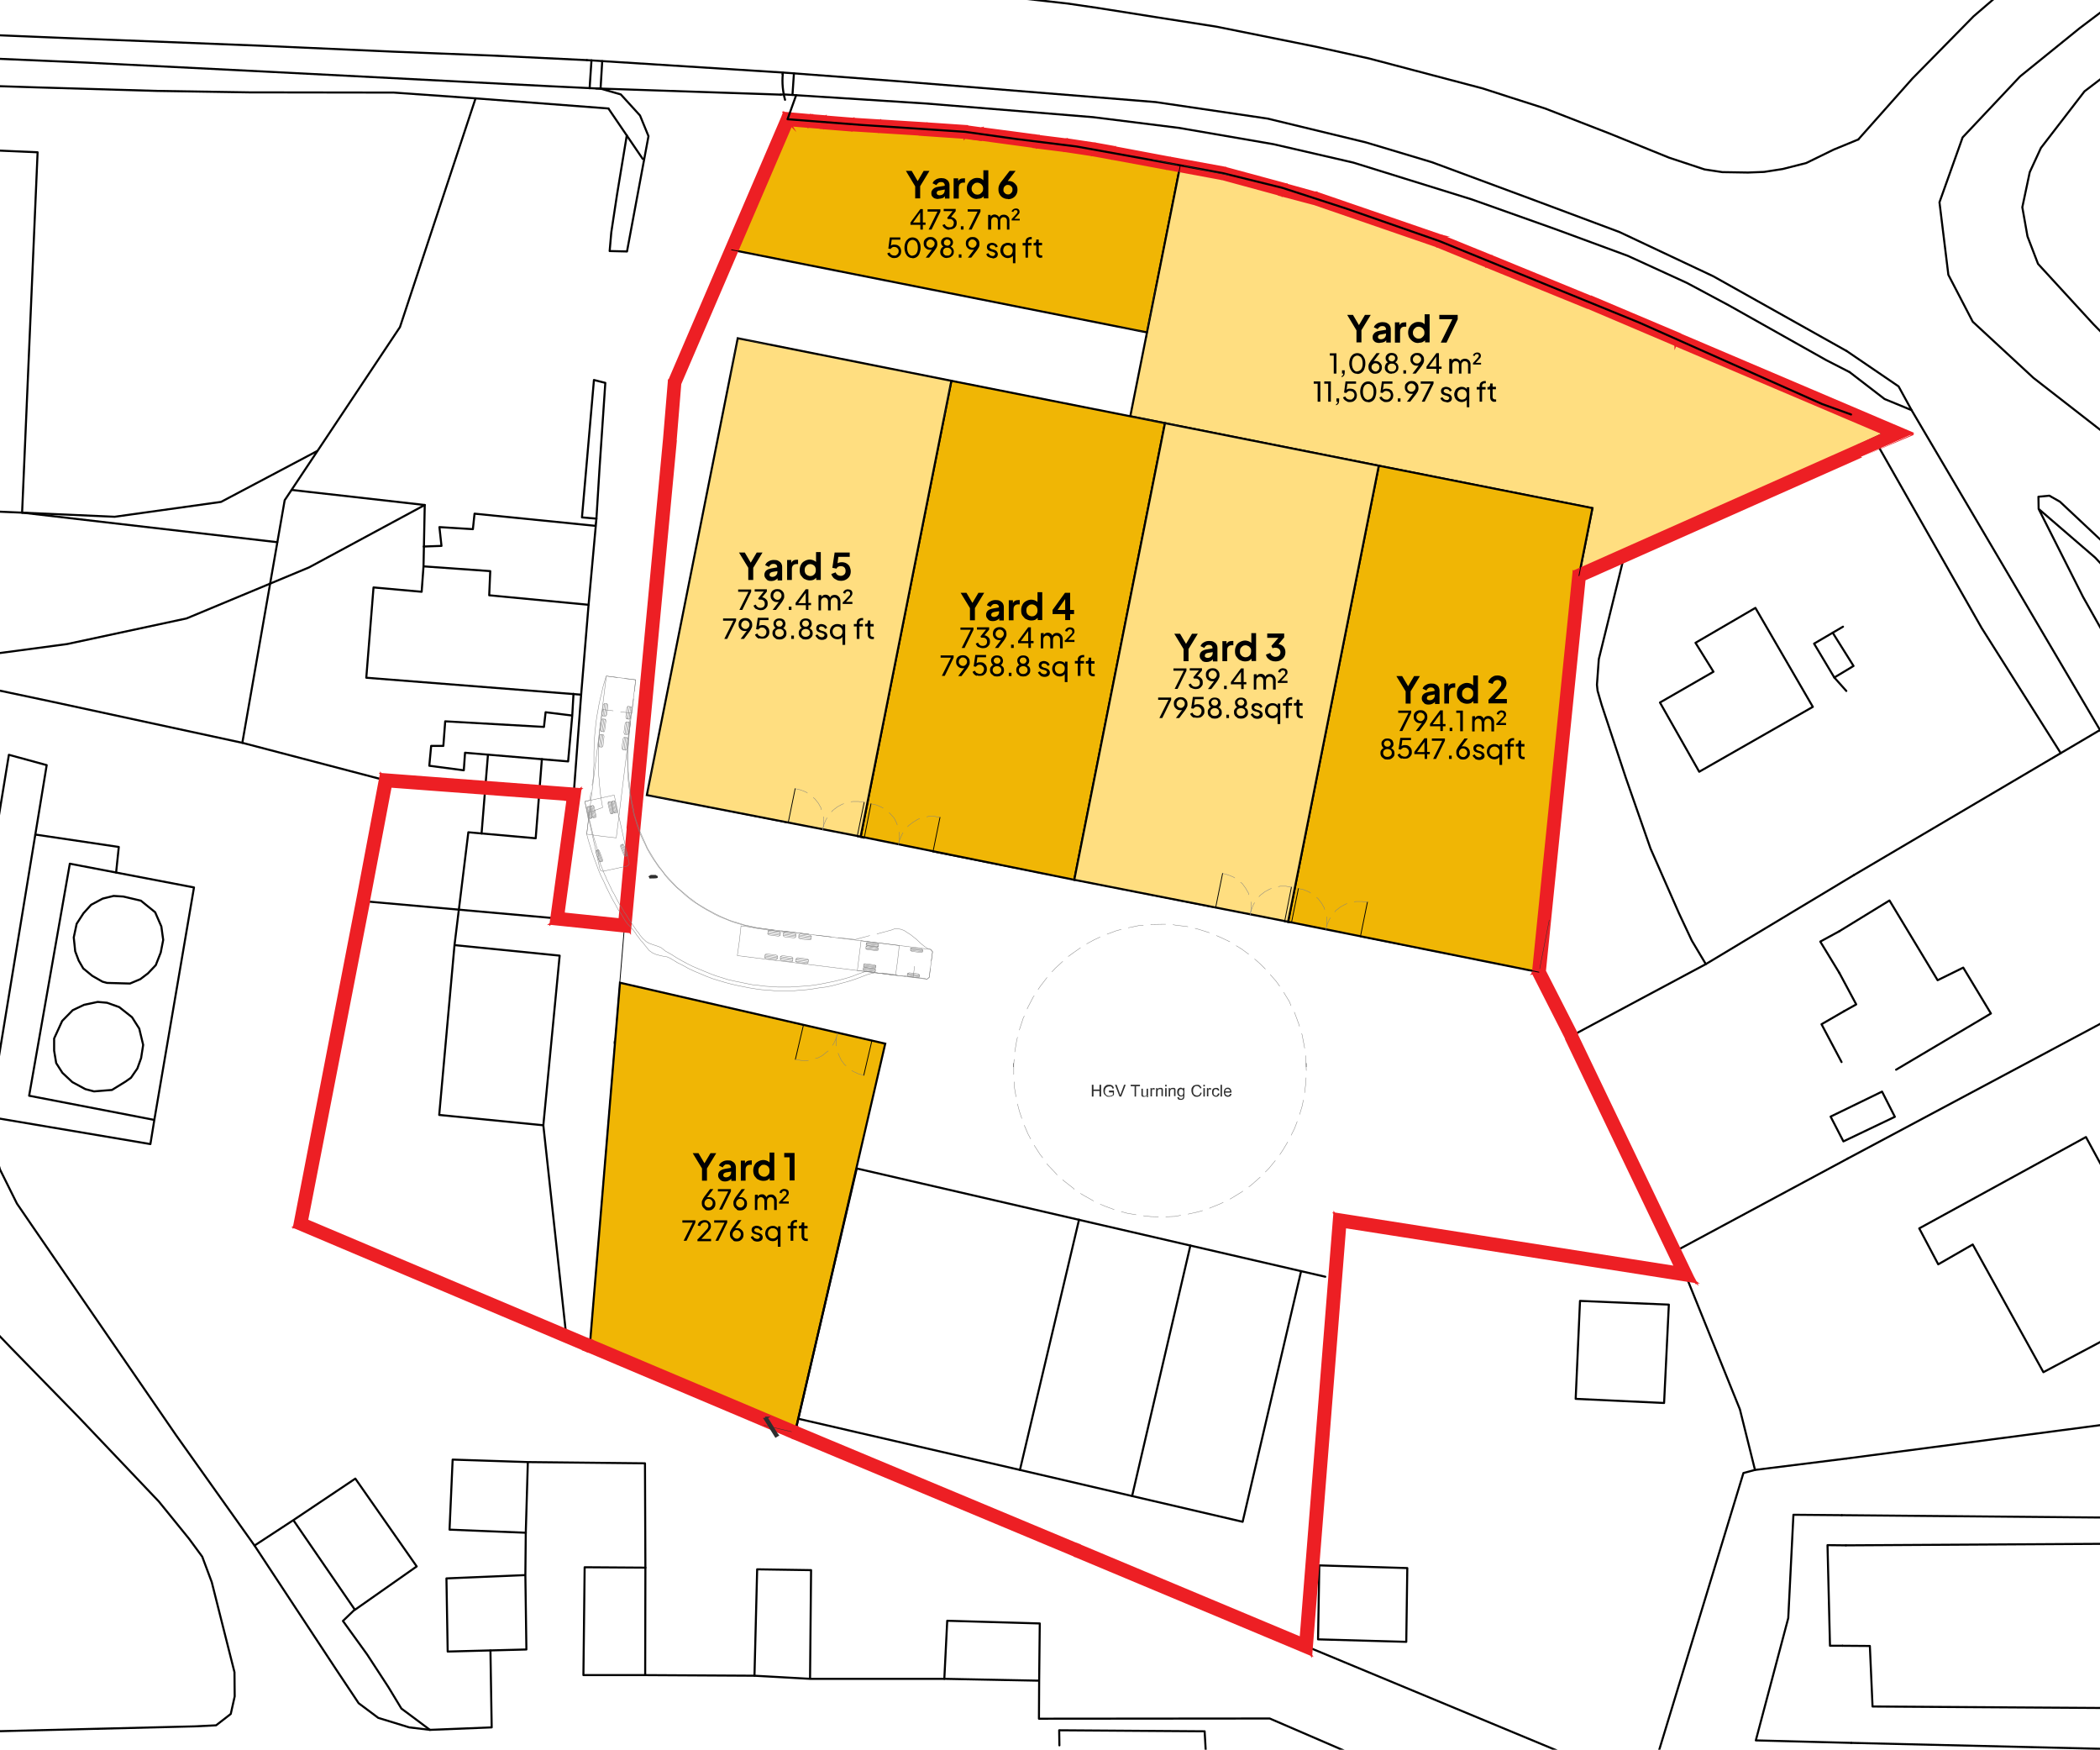 <?xml version="1.0" encoding="UTF-8"?>
<svg id="Layer_1" xmlns="http://www.w3.org/2000/svg" version="1.1" viewBox="0 0 1016.5 846.8">
  <!-- Generator: Adobe Illustrator 30.0.0, SVG Export Plug-In . SVG Version: 2.1.1 Build 123)  -->
  <defs>
    <style>
      .st0 {
        fill: #f0b605;
      }

      .st0, .st1, .st2, .st3 {
        stroke: #000;
      }

      .st0, .st1, .st4, .st5 {
        stroke-miterlimit: 10;
      }

      .st1 {
        fill: #ffde80;
      }

      .st6, .st2, .st3, .st4, .st5, .st7 {
        fill: none;
      }

      .st6, .st2, .st3, .st7 {
        stroke-linejoin: round;
      }

      .st6, .st4 {
        stroke: #2e2e2e;
        stroke-linecap: square;
      }

      .st6, .st7 {
        stroke-width: .2px;
      }

      .st2 {
        stroke-width: .4px;
      }

      .st2, .st3, .st5, .st7 {
        stroke-linecap: round;
      }

      .st8 {
        fill: #ed1f24;
      }

      .st9 {
        fill: #2e2e2e;
      }

      .st5 {
        stroke: #ed1f24;
      }

      .st7 {
        stroke: gray;
      }
    </style>
  </defs>
  <polygon class="st0" points="354.1 120.9 555.3 160.9 571.3 80.1 504.5 68.6 464.9 63.9 381.4 57.7 354.1 120.9"/>
  <polygon class="st1" points="571.3 80.1 547.1 201.5 770.8 246 764.3 278.6 911.7 209.9 896 200.6 764.3 143.7 696.8 116.7 620.7 90.9 571.3 80.1"/>
  <g id="Layer_3">
    <polygon class="st0" points="300.1 475.6 428.5 505.1 384.8 693.7 285.5 651.3 300.1 475.6"/>
    <polygon class="st0" points="460.5 184.3 563.9 204.8 520 425.8 416.6 404.9 460.5 184.3"/>
    <polygon class="st0" points="623.5 446.1 744.9 470.5 764.3 278.6 770.8 245.9 667.4 225.4 623.5 446.1"/>
    <polygon class="st1" points="357.1 163.7 460.5 184.3 416.6 404.9 313.1 384.8 357.1 163.7"/>
    <polygon class="st1" points="520 425.8 623.5 446.1 667.4 225.4 563.9 204.8 520 425.8"/>
  </g>
  <g id="Layer_11" data-name="Layer_1">
    <g>
      <polyline class="st3" points="-22.6 41 18.1 42.3 76 44 120.5 44.7 190.6 44.8 230.2 47.6 193.6 158.3 137.8 242.1 117.3 359.5 24.7 339.5 -22.6 329.5"/>
      <polyline class="st3" points="-22.6 246.7 10.7 248.1 18.2 73.7 -22.6 71.9"/>
      <line class="st3" x1="10.7" y1="248.1" x2="134.2" y2="262.4"/>
      <polyline class="st3" points="141.2 237.1 149.9 238.1 205.6 244.4 205 274.1 204.1 286.4 180.8 284.3 177.3 328 281.3 336.2 284.9 292.7 236.8 288.1 237.3 276.4 205 274.1"/>
      <polyline class="st3" points="277.6 335.8 277 346.3 264.1 344.7 263.3 351.8 215.5 349.1 214.6 361 208.7 361 207.8 370.6 224.5 372.8 225.1 364.3 275 368.5 277 346.3"/>
      <polyline class="st3" points="262.3 367.4 259.3 405.7 226.7 402.8 220 457.4 270.9 462.5 263 544.6 212.6 539.6 220 457.4"/>
      <polyline class="st3" points="186.8 377.7 277.7 384.4 281.3 336.2"/>
      <polyline class="st3" points="277.7 384.4 269.7 444.5 175.6 436.1 186.8 377.7 117.3 359.5"/>
      <polyline class="st3" points="175.6 436.1 145.5 592.1 384.8 693.3 414.7 565.5 629.8 615.2 601.5 736.5 493.7 711.4 386.3 686.6"/>
      <line class="st3" x1="493.7" y1="711.4" x2="522.3" y2="590.3"/>
      <line class="st3" x1="576.2" y1="602.8" x2="548" y2="724"/>
      <polyline class="st3" points="384.8 693.3 632.1 796.7 648.4 590.6 815.9 617 842.2 682.1 849.5 711.4 893.7 705.9"/>
      <polyline class="st3" points="849.5 711.4 843.9 712.9 797.9 864.1 794.3 864.1 632.1 796.7"/>
      <polyline class="st3" points="638.6 757.6 638 793.4 680.7 794.6 681.2 758.9 638.6 757.6"/>
      <polyline class="st3" points="891.5 733.3 868.1 733.1 865.6 783.1 849.9 842.3 896.1 843.5"/>
      <polyline class="st3" points="714.2 874.7 614.6 831.7 502.9 831.8 503 813.4 457.1 812.5 458.5 784.4 503.3 785.7 503 813.4"/>
      <polyline class="st3" points="457.1 812.5 392.1 812.5 392.6 759.9 366.5 759.5 365.2 811 392.1 812.5"/>
      <polyline class="st3" points="365.2 811 312.3 810.7 312.4 758.7 283 758.5 282.4 810.7 312.3 810.7"/>
      <polyline class="st3" points="312.4 758.7 312.2 708.2 255.5 707.6 254.5 741.8 217.6 740.3 219.1 706.4 255.5 707.6"/>
      <polyline class="st3" points="254.5 741.8 254.3 762.3 216.1 763.9 216.7 799.3 254.8 798.3 254.3 762.3"/>
      <polyline class="st3" points="237.4 798.8 238 836 208.1 837.2 198.1 836 183.1 831.4 173.6 824.3 163 808.4 123.2 748 142 735.7 171.8 779.1 201.7 758.1 172 715.6 142 735.7"/>
      <polyline class="st3" points="208.1 837.2 199.7 830.9 194.3 826.9 188 816.5 177.7 800.7 166 784.5 171.7 779"/>
      <polyline class="st3" points="123.2 748 85.3 694.7 15.8 593.6 8.2 582.5 0 566 -2.6 557.3 -5.5 544.9 -5.3 540.5 72.8 553.7 74.7 542 14.1 530.3 33.8 418 93.9 429.5 74.7 542"/>
      <polyline class="st3" points="-5.3 540.5 22.6 370.3 4.3 365.3 -9.3 448.3 -20.7 517.7 -22.6 529.3"/>
      <polyline class="st3" points="-22.6 610.3 -17 622.9 -7 639.5 5.3 652.3 38.1 685.9 76.9 726.7 91.5 744.7 97.9 753.4 102.5 765.7 108.4 789.1 113.5 809.3 113.6 821 111.7 829.5 104.6 835 94.5 835.5 -22.6 838.4"/>
      <polyline class="st3" points="512.8 844.7 512.7 837.4 583.1 837.9 583.6 846.7"/>
      <polyline class="st3" points="805.5 679 807.8 631.4 764.8 629.6 762.7 677 805.5 679"/>
      <polyline class="st3" points="815.9 617 811.6 605.2 894.4 560.7"/>
      <polyline class="st3" points="811.6 605.2 760.6 501.4 825.7 466.6 897.4 423.5"/>
      <polyline class="st3" points="825.7 466.6 818.9 455.2 812.7 442 798.9 410.6 787 376.5 775.3 341.2 773.3 334.3 773 331.4 773.9 319 778.9 298.7 786.2 269 900.2 218.6"/>
      <polyline class="st3" points="877.5 342.1 849.7 294.2 820.7 311.1 829.4 325.1 803.5 340 822.5 373.5 877.5 342.1"/>
      <polyline class="st3" points="893.7 334.4 887.9 327.9 878.1 311.5 892.1 303.3"/>
      <polyline class="st3" points="378.9 35.1 434.6 39.3 559.4 49.4 613.6 57.4 661.1 68.9 693.1 78.5 743 97 783.9 112.3 829.3 133.7 893.9 169.9"/>
      <polyline class="st3" points="895.3 180.1 884 174.3 836.7 147.7 816.5 136.9 787.9 123.8 752.9 110.9 712.4 96.5 680.2 86.5 655.1 78.7 616.5 69.8 570.7 61.9 529.1 56.7 448.3 50.1 379.5 45.7 377.9 45.8"/>
      <line class="st3" x1="381.2" y1="57.7" x2="381.5" y2="62.5"/>
      <line class="st3" x1="764.6" y1="275.7" x2="758.9" y2="332.3"/>
      <line class="st3" x1="641.5" y1="617.9" x2="629.8" y2="615.2"/>
      <line class="st3" x1="294.5" y1="52.5" x2="311.1" y2="76.9"/>
      <polyline class="st3" points="284.1 29.1 238.5 26.9 190.3 25 125.6 22.1 34.1 18.5 -9.5 16.7 -22.6 16.1"/>
      <polyline class="st3" points="-22.6 27.5 41.9 30.3 129.5 34.7 220.9 39.4 265.7 41.7 290.7 42.9 300.5 45.7 309.8 55.9 313.9 65.9 303.5 121.7 295.1 121.5 295.9 112.4 298.7 94 303.4 65.5"/>
      <line class="st3" x1="294.5" y1="52.5" x2="230.2" y2="47.6"/>
      <line class="st3" x1="233.1" y1="403.4" x2="236.2" y2="365.2"/>
      <polyline class="st3" points="899.5 67.5 887.6 72.4 874.3 78.9 862.9 81.8 853.9 83.2 846.1 83.5 833.7 83.3 825.1 82 807.9 76.3 779.3 64.7 747.9 52.5 730.4 46.9 717.7 42.8 662.7 28.3 637.4 22.7 588.8 12.9 559.5 8.3 531.1 3.8 516.7 1.7 494.3 -.8 449.3 -4 375.9 -10.1 314.2 -15.7 269.2 -16.9 205.4 -19.3 146.8 -20.9 79.5 -23.3 12.8 -26 -22.6 -27.3"/>
      <polyline class="st3" points="45.5 528.2 54.2 527.5 60.7 523.5 63.4 521.6 66.5 517.1 68.3 512.1 69.3 505.7 67.4 497.8 63.9 492.3 57.7 487.4 51.8 485.3 47.3 484.9 40.7 486.3 35.2 488.9 30.1 494.1 26.2 502.6 26.2 508.5 27.2 514.5 30.2 519.2 35 523.7 41.3 527.1 45.5 528.2"/>
      <polyline class="st3" points="51.8 475.7 62.9 476 67.9 473.9 71.6 471.1 75.4 467.1 77.8 461 79 454.9 78.1 448.4 75.1 441.5 68.2 435.9 59.7 433.9 55 433.6 49.7 434.9 44.1 437.9 40.4 442 37.1 447.1 35.7 453.7 36.4 460.4 38.1 464.9 40.3 468.7 44.7 472.3 49.6 475.1 51.8 475.7"/>
      <polyline class="st3" points="17.1 403.9 57.5 409.9 56.2 422.3"/>
      <polyline class="st3" points="281.7 250.4 288.7 251 290.2 226.7 293 185.3 287.5 183.9 281.7 250.4"/>
      <polyline class="st3" points="891.9 796.5 885.8 796.5 884.6 747.8 893.5 747.9"/>
      <polyline class="st3" points="891.4 514 881.7 495.7 892.6 489.4"/>
      <polyline class="st3" points="890.3 470.8 881.1 455.7 890.3 450.7"/>
      <line class="st3" x1="263" y1="544.6" x2="274.1" y2="646.5"/>
      <polyline class="st2" points="285.5 651.3 302.3 447.9 269.7 444.5"/>
      <polyline class="st3" points="887.9 327.9 897.2 322.3 887.1 306.2"/>
      <polyline class="st3" points="900.2 218.6 908.6 214.9 959.2 303.9 997.5 364.5 897.4 423.5"/>
      <polyline class="st3" points="997.5 364.5 1016.5 353.3 1063.6 443.3 1039.6 457.3 1049.8 477.8 894.4 560.7"/>
      <polyline class="st3" points="892.3 552.4 886.1 540.4 911 528.3 917.2 540.5 892.3 552.4"/>
      <polyline class="st3" points="917.8 517.7 963.7 490.5 950.3 468.3 937.9 474.4 914.6 435.8 890.3 450.7"/>
      <polyline class="st3" points="892.6 489.4 898.5 486.1 890.3 470.8"/>
      <polyline class="st3" points="1191.8 726.3 1191.2 726.8 1084.7 783.8 1079.8 784.6 1073.5 783.9 1069.6 782 1060.7 772.6 1046.6 734.7 891.5 733.3"/>
      <polyline class="st3" points="891.9 796.5 905.1 796.6 906.4 825.9 1031.2 826.7 1028.9 747.1 893.5 747.9"/>
      <polyline class="st3" points="896.1 843.5 1035.1 846.8 1077.7 821.7 1082.5 809.7 1191.8 749.7"/>
      <polyline class="st3" points="1191.8 361 1187.2 354.8 1160.3 323.1 1100.5 251.3 1059.4 203.7 1013.3 156.9 986.5 127.7 981.4 114.4 978.9 100.3 982.5 83.3 987.9 71.6 1009 44.2 1034.2 25 1055.1 14.9 1191.8 -32.6"/>
      <polyline class="st3" points="1191.8 -89.8 1141.1 -66.8 1088 -38.7 1040.1 -11.6 1006.7 13.6 977.8 37 950 66.5 938.8 97.9 943.1 133 954.9 155.7 984.3 182.9 1022.6 212.7 1076.1 263.1 1135.9 327.5 1173.2 379.5 1191.8 411.9"/>
      <polyline class="st3" points="986.8 246.3 1008.3 288.9 1033.1 332.9 1062.4 381.5 1083.9 418.9 1092.2 424.4 1106.2 424.4 1119.9 416.1 1125.2 403.7 1124.8 390.8 1121.3 378.9 1094.5 346.1 1073.3 320.5 1053.4 300.3 1027.9 271.7 997.1 242.8 992 239.9 986.7 240.4 986.8 246.3 1014.2 269.9 1046.7 305 1072.3 333.1 1100 368.6 1110.2 387.3 1112.8 398 1111.3 409.6 1106.7 413.5 1097.9 415.3 1087.5 414.7 1080.4 412.7"/>
      <polyline class="st3" points="1016.5 353.3 925.3 198.5 912.2 193.1 895.3 180.1"/>
      <polyline class="st3" points="893.9 169.9 919 187 925.3 198.5"/>
      <polyline class="st3" points="938.2 611.9 954.9 602.3 989.1 664.1 1053.1 630.1 1009.7 550.3 929 594.5 938.2 611.9"/>
      <polyline class="st3" points="893.7 705.9 1036.6 687.1 1154.8 670.1 1173.5 666.4 1186.1 654.4"/>
      <polyline class="st3" points="1191.8 792.2 1088.8 839.7 1066 850.5 1053.4 855.9 995.3 857 895.7 860.8"/>
      <polyline class="st3" points="899.5 67.5 925.7 38 955.3 7.9 988.1 -20.3 1019 -42.5 1074.4 -74.9 1113.1 -92.9"/>
      <polyline class="st3" points="205.1 264.5 213.7 264.2 212.7 255.1 228.9 256.1 229.7 248.6 288.3 254.5 288.7 251 284.9 292.7"/>
      <polyline class="st3" points="205.6 244.4 149.6 274.6 90.3 299.3 32.5 311.7 .3 316 -22.6 318.2"/>
      <polyline class="st3" points="10.7 248.1 55.5 250.1 107 242.9 153.5 218.3"/>
      <path class="st8" d="M502.7,65.7l-28,1.9.7-5.5,27.2,3.6h0ZM502,71.3l.7-5.6-28,1.9,27.2,3.7h0ZM516.3,67.4l-14.3,4,.7-5.6,13.6,1.7h0ZM515.5,73l.8-5.6-14.3,4,13.4,1.7h0ZM529.6,69.4l-14.2,3.6.8-5.6,13.3,2h.1ZM528.7,75.1l1-5.6-14.2,3.6,13.2,2ZM539.6,71.2l-10.9,3.8,1-5.6,10,1.8h0ZM538.6,76.9l1-5.6-10.9,3.8,10,1.8h0ZM566.2,76.3l-27.6.6,1-5.6,26.6,5ZM565.1,81.8l1.1-5.5-27.6.6,26.5,4.9ZM593,81.2l-27.8.6,1.1-5.5,26.8,4.9h0ZM591.7,86.7l1.3-5.5-27.8.6,26.5,4.9ZM622.6,89.2l-31-2.5,1.3-5.5,29.6,8h.1ZM621.1,94.7l1.6-5.5-31-2.5,29.4,8ZM637,93.2l-16,1.6,1.6-5.5,14.4,4h0ZM635.5,98.6l1.6-5.4-16,1.6,14.4,3.8ZM697.9,114.1l-62.4-15.5,1.6-5.4,60.8,20.9h0ZM695.8,119.3l2-5.3-62.4-15.5,60.4,20.8ZM721.7,123.8l-25.9-4.4,2-5.3s23.9,9.7,23.9,9.7ZM719.6,129.1l2.2-5.3-25.9-4.4,23.8,9.7h0ZM770.3,143.7l-50.8-14.6,2.2-5.3,48.6,19.9h0ZM768.2,148.9l2.2-5.2-50.8-14.6,48.6,19.8ZM813.2,161.8l-45-13,2.2-5.2,42.8,18.1h0ZM811,167.1l2.2-5.3-45-13,42.8,18.2h0ZM926,209.8l-115-42.7,2.2-5.3,112.8,48ZM911.7,209.9h14.3c0-.1-115-42.8-115-42.8l100.7,42.8ZM767,280.5l144.7-70.6h14.3c0-.1-159,70.6-159,70.6ZM761.7,276.7l5.3,3.8,144.7-70.6-150,66.7h0ZM747.8,470l13.9-193.3,5.3,3.8-19.2,189.5ZM742,471.1l5.8-1.1,13.9-193.3-19.7,194.4ZM763.1,500.2l-21.1-29.2,5.8-1.1,15.4,30.2h-.1ZM758.1,502.7l5-2.5-21.1-29.2,16.1,31.7ZM820.9,620.6l-62.8-117.8,5-2.5,57.7,120.4h0ZM811,613.3l9.8,7.3-62.8-117.8,52.9,110.5h0ZM651.1,593.9l160,19.3,9.8,7.3-169.8-26.6ZM645.9,587.3l5.2,6.6,160,19.3-165.1-25.9h0ZM634.6,800.8l11.3-213.5,5.2,6.6-16.4,206.9h0ZM629.6,792.5l5,8.3,11.3-213.5-16.3,205.2ZM520.4,753.1l109.2,39.5,5,8.3-114.2-47.8ZM522.5,747.8l-2.2,5.3,109.2,39.5-107-44.8ZM383.7,695.9l138.8,51.8-2.2,5.3-136.7-57.1h.1ZM385.9,690.7l-2.2,5.3,138.8,51.8-136.7-57.1h.1ZM284.3,653.9l101.5,36.7-2.2,5.3-99.4-42h.1ZM286.6,648.8l-2.3,5.2,101.5,36.7-99.2-41.9h0Z"/>
      <path class="st5" d="M502.7,65.7l-28,1.9.7-5.5,27.2,3.6h0ZM502,71.3l.7-5.6-28,1.9,27.2,3.7h0ZM516.3,67.4l-14.3,4,.7-5.6,13.6,1.7h0ZM515.5,73l.8-5.6-14.3,4,13.4,1.7h0ZM529.6,69.4l-14.2,3.6.8-5.6,13.3,2h.1ZM528.7,75.1l1-5.6-14.2,3.6,13.2,2ZM539.6,71.2l-10.9,3.8,1-5.6,10,1.8h0ZM538.6,76.9l1-5.6-10.9,3.8,10,1.8h0ZM566.2,76.3l-27.6.6,1-5.6,26.6,5ZM565.1,81.8l1.1-5.5-27.6.6,26.5,4.9ZM593,81.2l-27.8.6,1.1-5.5,26.8,4.9h0ZM591.7,86.7l1.3-5.5-27.8.6,26.5,4.9ZM622.6,89.2l-31-2.5,1.3-5.5,29.6,8h.1ZM621.1,94.7l1.6-5.5-31-2.5,29.4,8ZM637,93.2l-16,1.6,1.6-5.5,14.4,4h0ZM635.5,98.6l1.6-5.4-16,1.6,14.4,3.8ZM697.9,114.1l-62.4-15.5,1.6-5.4,60.8,20.9h0ZM695.8,119.3l2-5.3-62.4-15.5,60.4,20.8ZM721.7,123.8l-25.9-4.4,2-5.3s23.9,9.7,23.9,9.7ZM719.6,129.1l2.2-5.3-25.9-4.4,23.8,9.7h0ZM770.3,143.7l-50.8-14.6,2.2-5.3,48.6,19.9h0ZM768.2,148.9l2.2-5.2-50.8-14.6,48.6,19.8ZM813.2,161.8l-45-13,2.2-5.2,42.8,18.1h0ZM811,167.1l2.2-5.3-45-13,42.8,18.2h0ZM926,209.8l-115-42.7,2.2-5.3,112.8,48ZM911.7,209.9h14.3c0-.1-115-42.8-115-42.8l100.7,42.8ZM767,280.5l144.7-70.6h14.3c0-.1-159,70.6-159,70.6ZM761.7,276.7l5.3,3.8,144.7-70.6-150,66.7h0ZM747.8,470l13.9-193.3,5.3,3.8-19.2,189.5ZM742,471.1l5.8-1.1,13.9-193.3-19.7,194.4ZM763.1,500.2l-21.1-29.2,5.8-1.1,15.4,30.2h-.1ZM758.1,502.7l5-2.5-21.1-29.2,16.1,31.7ZM820.9,620.6l-62.8-117.8,5-2.5,57.7,120.4h0ZM811,613.3l9.8,7.3-62.8-117.8,52.9,110.5h0ZM651.1,593.9l160,19.3,9.8,7.3-169.8-26.6ZM645.9,587.3l5.2,6.6,160,19.3-165.1-25.9h0ZM634.6,800.8l11.3-213.5,5.2,6.6-16.4,206.9h0ZM629.6,792.5l5,8.3,11.3-213.5-16.3,205.2ZM520.4,753.1l109.2,39.5,5,8.3-114.2-47.8ZM522.5,747.8l-2.2,5.3,109.2,39.5-107-44.8ZM383.7,695.9l138.8,51.8-2.2,5.3-136.7-57.1h.1ZM385.9,690.7l-2.2,5.3,138.8,51.8-136.7-57.1h.1ZM284.3,653.9l101.5,36.7-2.2,5.3-99.4-42h.1ZM286.6,648.8l-2.3,5.2,101.5,36.7-99.2-41.9h0Z"/>
      <path class="st8" d="M142.3,593.8l144.4,55-2.3,5.2-142.1-60.1h0ZM148.6,590.5l-6.4,3.4,144.4,55-138-58.3h0ZM172.9,435.5l-24.2,154.9-6.4,3.4,30.6-158.3h0ZM178.5,436.6l-5.6-1.1-24.2,154.9,29.9-153.8h0ZM184.4,374.6l-5.9,62-5.6-1.1,11.5-61h0ZM189.1,380.7l-4.7-6.1-5.9,62,10.6-55.9h0ZM281,381.9l-91.9-1.2-4.7-6.1,96.6,7.3h0ZM274.6,387.1l6.4-5.2-91.9-1.2,85.6,6.4h-.1ZM272.8,442l1.8-55,6.4-5.2-8.2,60.1h0ZM266.5,447.1l6.4-5,1.8-55-8.2,60h0ZM299.8,444.8l-33.4,2.3,6.4-5,27,2.8h0ZM304.9,451l-5-6.2-33.4,2.3,38.4,4h0ZM303.8,400.5l1.1,50.5-5-6.2,4-44.3h-.1ZM309.4,401l-5.6-.5,1.1,50.5,4.6-50h-.1ZM321.4,212.9l-12,188-5.6-.5,17.6-187.6h0ZM327.1,213.5l-5.6-.6-12,188,17.6-187.4ZM323.8,184.1l3.2,29.4-5.6-.6,2.4-28.8h0ZM329.3,185.5l-5.5-1.3,3.2,29.4,2.3-28.1h0ZM379.4,54.7l-50,130.8-5.5-1.3,55.6-129.5h-.1ZM383,60.7l-3.6-6-50,130.8s53.6-124.8,53.6-124.8ZM391.9,55.7l-8.9,4.9-3.6-6,12.5,1.1ZM391.5,61.4l.4-5.6-8.9,4.9s8.5.7,8.5.7ZM399.5,56.3l-8,5,.4-5.6,7.7.6h-.1ZM399.1,62l.5-5.6-8,5,7.6.6h-.1ZM413.1,57.4l-14,4.6.5-5.6,13.6,1.1h-.1ZM412.7,63.1l.4-5.6-14,4.6,13.7,1.1h-.1ZM425.9,58.3l-13.2,4.8.4-5.6,12.8.8h0ZM425.6,63.9l.4-5.6-13.2,4.8,12.8.8h0ZM448.4,59.7l-22.8,4.2.4-5.6s22.4,1.4,22.4,1.4ZM448,65.3l.4-5.6-22.8,4.2,22.4,1.4ZM467.6,61l-19.6,4.3.4-5.6s19.2,1.3,19.2,1.3ZM467,66.7l.6-5.6-19.6,4.3s19,1.3,19,1.3ZM475.6,62.1l-8.6,4.6.6-5.6,8,1.1h0ZM474.8,67.6l.8-5.5-8.6,4.6,7.8,1h0Z"/>
      <path class="st5" d="M142.3,593.8l144.4,55-2.3,5.2-142.1-60.1h0ZM148.6,590.5l-6.4,3.4,144.4,55-138-58.3h0ZM172.9,435.5l-24.2,154.9-6.4,3.4,30.6-158.3h0ZM178.5,436.6l-5.6-1.1-24.2,154.9,29.9-153.8h0ZM184.4,374.6l-5.9,62-5.6-1.1,11.5-61h0ZM189.1,380.7l-4.7-6.1-5.9,62,10.6-55.9h0ZM281,381.9l-91.9-1.2-4.7-6.1,96.6,7.3h0ZM274.6,387.1l6.4-5.2-91.9-1.2,85.6,6.4h-.1ZM272.8,442l1.8-55,6.4-5.2-8.2,60.1h0ZM266.5,447.1l6.4-5,1.8-55-8.2,60h0ZM299.8,444.8l-33.4,2.3,6.4-5,27,2.8h0ZM304.9,451l-5-6.2-33.4,2.3,38.4,4h0ZM303.8,400.5l1.1,50.5-5-6.2,4-44.3h-.1ZM309.4,401l-5.6-.5,1.1,50.5,4.6-50h-.1ZM321.4,212.9l-12,188-5.6-.5,17.6-187.6h0ZM327.1,213.5l-5.6-.6-12,188,17.6-187.4ZM323.8,184.1l3.2,29.4-5.6-.6,2.4-28.8h0ZM329.3,185.5l-5.5-1.3,3.2,29.4,2.3-28.1h0ZM379.4,54.7l-50,130.8-5.5-1.3,55.6-129.5h-.1ZM383,60.7l-3.6-6-50,130.8s53.6-124.8,53.6-124.8ZM391.9,55.7l-8.9,4.9-3.6-6,12.5,1.1ZM391.5,61.4l.4-5.6-8.9,4.9s8.5.7,8.5.7ZM399.5,56.3l-8,5,.4-5.6,7.7.6h-.1ZM399.1,62l.5-5.6-8,5,7.6.6h-.1ZM413.1,57.4l-14,4.6.5-5.6,13.6,1.1h-.1ZM412.7,63.1l.4-5.6-14,4.6,13.7,1.1h-.1ZM425.9,58.3l-13.2,4.8.4-5.6,12.8.8h0ZM425.6,63.9l.4-5.6-13.2,4.8,12.8.8h0ZM448.4,59.7l-22.8,4.2.4-5.6s22.4,1.4,22.4,1.4ZM448,65.3l.4-5.6-22.8,4.2,22.4,1.4ZM467.6,61l-19.6,4.3.4-5.6s19.2,1.3,19.2,1.3ZM467,66.7l.6-5.6-19.6,4.3s19,1.3,19,1.3ZM475.6,62.1l-8.6,4.6.6-5.6,8,1.1h0ZM474.8,67.6l.8-5.5-8.6,4.6,7.8,1h0Z"/>
      <polyline class="st7" points="304.6 354.5 304.5 356.1 304.3 359.2 304 362.3 304 365.5 304 368.5 304 370 304.1 373.3 304.4 376.3 304.5 377.8 304.9 381.1 305.2 384.2 305.7 387.2 306.7 391.9 306.9 393.4 307.7 396.3 308.7 399.3 309.7 402.2 310.9 404.9 312.2 407.8 313.5 410.7 315.1 413.3 316.7 416 318.4 418.5 319.3 419.7 321.2 422.2 322.1 423.4 324.2 425.7 326.3 427.9 327.4 429.1 329.7 431.1 332 433 333.2 434.1 335.7 435.9 336.9 436.9 339.5 438.5 342.2 440.1 343.5 440.8 346.3 442.3 349 443.6 350.3 444.2 353.2 445.4 354.7 445.9 357.7 446.8 360.5 447.7 362.1 448 365.1 448.7 366.5 449 369.7 449.5 374.7 450.2"/>
      <polyline class="st7" points="378.3 450.5 383.3 451.1 391.5 452.1"/>
      <line class="st7" x1="395.1" y1="452.6" x2="402.3" y2="453.4"/>
      <polyline class="st7" points="405.8 453.8 413.9 454.7 421 452.8"/>
      <polyline class="st7" points="424.5 452 431.5 450.1 432.8 449.6 434.3 449.5 435.9 449.7 437.6 450.3 439.1 451.3 440.7 452.3 442.1 453.4 443.6 454.6 445.6 456.5 446.3 457.1 447.7 458.2 449.1 459.1 450.5 459.5 451.4 460.6 450.8 465.1"/>
      <polyline class="st7" points="450.3 468.7 449.8 473 448.7 473.9 447.5 473.5 441.8 472.9"/>
      <polyline class="st7" points="438.2 472.5 432.4 471.9 424.3 470.8 423.3 470.8 422 471.1 420.3 471.5 417.4 472.6 414.5 473.7 411.5 474.7 408.7 475.5 405.7 476.3 402.7 477.1 399.7 477.7 396.5 478.1 393.5 478.6 390.4 479 387.4 479.2 384.3 479.5 381.2 479.5 378.1 479.5 375.1 479.5 371.9 479.2 368.8 479 365.8 478.6 362.7 478.1 359.7 477.5 356.7 476.9 353.7 476.2 350.7 475.4 347.7 474.5 344.8 473.6 341.9 472.5 339.1 471.3 336.2 470.1 333.4 468.8 330.7 467.3 327.9 465.9 325.3 464.3 324.3 463.7 322.9 463.1 321.1 462.8 319.3 462.4 317.5 461.9 315.9 461.2 314.6 460.3 314 459.8 313.1 458.6 312.1 457.4 311.2 456.2 310.1 455.1 309.3 453.9 308.3 452.7 307.5 451.4 305.6 449 304.7 448.1 303.8 447.2 302.5 445.4 300.9 442.7 299.2 440.2 297.8 437.6 296.2 434.8 294.9 432.2 293.5 429.4 292.3 426.7 290.9 423.9 289.7 421.1 288.7 418.3 287.6 415.4 286.6 412.5 285.7 409.6 284.8 406.7 284 403.7 284.8 396.7 284.5 395.2 283.4 389.3 283.1 387.9 285.5 387.3 286 383.6"/>
      <polyline class="st7" points="286.6 380 287.2 376.3 287.3 374.1 287.3 373 287.5 370.4 287.5 363.9 287.6 361 287.7 358.1 287.9 355.4 288.2 352.5 288.5 349.6 288.9 346.7 289.4 344 289.9 341.1 290.5 338.3 291.2 335.5 291.8 332.7 292.6 329.9 293 328.6 293.5 327.2 298.9 327.9"/>
      <polyline class="st7" points="302.3 328.4 307.7 329 307.1 334.6"/>
      <line class="st7" x1="306.7" y1="338.2" x2="305.8" y2="345.3"/>
      <line class="st7" x1="305.3" y1="348.9" x2="304.6" y2="354.5"/>
      <polyline class="st7" points="433.5 472 356.9 462.5 357.9 455.3 358.7 448.1 435.3 457.6 434.5 464.8 433.5 472"/>
      <polyline class="st7" points="415 469.7 416.8 455.3 450.5 459.5 451.4 460.6 449.8 473 448.7 473.9 415 469.7"/>
      <polyline class="st7" points="391.4 464.7 385.3 464 385.3 464.6 391.3 465.3 391.1 465.9 385.1 465.2 385.1 465.3 385.9 465.8 390.4 466.4 391.1 466.1 391.4 464.6 390.7 464.1 386.1 463.5 385.4 463.9 385.1 465.3"/>
      <polyline class="st7" points="392.7 453.3 386.7 452.5 386.7 453.1 392.7 453.8 392.6 454.4 386.6 453.7 386.6 453.9 387.3 454.4 391.7 454.9 392.6 454.6 392.8 453.1 392.1 452.6 387.5 452 386.7 452.3 386.6 453.9"/>
      <polyline class="st7" points="383.8 463.9 377.8 463 377.7 463.6 383.8 464.3 383.7 464.9 377.7 464.2 377.7 464.5 378.4 464.9 382.9 465.4 383.7 465.2 383.8 463.6 383.2 463.1 378.7 462.5 377.8 462.9 377.7 464.5"/>
      <polyline class="st7" points="385.3 452.3 379.3 451.6 379.1 452.1 385.3 452.9 385.1 453.4 379.1 452.7 379.1 452.9 379.7 453.4 384.3 453.9 385.1 453.7 385.3 452.1 384.5 451.6 380.1 451.1 379.3 451.4 379.1 452.9"/>
      <polyline class="st7" points="376.4 462.9 370.4 462.2 370.3 462.7 376.3 463.5 376.3 464 370.3 463.3 370.1 463.5 370.9 464 375.4 464.5 376.1 464.2 376.4 462.7 375.7 462.2 371.2 461.7 370.4 461.9 370.1 463.5"/>
      <polyline class="st7" points="377.8 451.4 371.8 450.7 371.7 451.3 377.7 452 377.7 452.6 371.6 451.9 371.6 452 372.3 452.5 376.9 453.1 377.6 452.7 377.8 451.3 377.1 450.8 372.5 450.2 371.8 450.4 371.6 452"/>
      <polyline class="st7" points="445.1 471.9 439.3 471.2 439.3 471.5 445.1 472.4 445 472.7 439.1 472 439.1 472.1 439.9 472.6 444.3 473.1 445 472.9 445.1 471.8 444.5 471.3 440.1 470.8 439.3 471.1 439.1 472.1"/>
      <polyline class="st7" points="446.7 459.8 440.8 459.1 440.7 459.4 446.6 460.1 446.6 460.6 440.7 459.9 440.7 460 441.3 460.4 445.7 461 446.6 460.7 446.7 459.7 446 459.2 441.5 458.7 440.8 458.8 440.7 460"/>
      <polyline class="st7" points="423.8 469.3 417.9 468.5 417.8 468.9 423.8 469.6 423.7 470.1 417.8 469.4 417.8 469.5 418.5 469.9 422.9 470.5 423.7 470.2 423.8 469.1 423.1 468.7 418.6 468.2 417.9 468.3 417.8 469.5"/>
      <polyline class="st7" points="424 467.5 418.1 466.7 418 467.2 423.9 467.9 423.9 468.3 418 467.6 418 467.8 418.6 468.2 423.1 468.7 423.9 468.5 424 467.3 423.3 467 418.9 466.4 418.1 466.6 418 467.8"/>
      <polyline class="st7" points="425.1 458.8 419.2 458.1 419.1 458.6 425 459.3 425 459.8 419.1 459.1 419.1 459.2 419.7 459.5 424.1 460.1 425 459.9 425.1 458.7 424.4 458.3 419.9 457.7 419.2 458 419.1 459.2"/>
      <polyline class="st7" points="425.3 457.1 419.3 456.4 419.3 456.8 425.2 457.5 425.2 458 419.3 457.3 419.2 457.4 419.9 457.7 424.4 458.3 425.2 458.1 425.3 456.9 424.6 456.5 420.2 456.1 419.5 456.2 419.2 457.4"/>
      <polyline class="st7" points="284 403.7 293.5 327.2 300.7 328.1 307.7 329 298.3 405.5 291.2 404.7 284 403.7"/>
      <polyline class="st7" points="283.1 387.9 297.3 384.8 304.6 418 303.8 419.1 291.7 421.7 290.5 421.1 283.1 387.9"/>
      <polyline class="st7" points="291.2 361.6 291.9 355.6 291.4 355.5 290.6 361.5 290.1 361.5 290.8 355.4 290.6 355.4 290.1 356.1 289.6 360.7 289.9 361.4 291.4 361.6 291.9 360.9 292.4 356.3 292.1 355.6 290.6 355.4"/>
      <polyline class="st7" points="302.7 363.1 303.4 356.9 302.8 356.9 302.1 362.9 301.5 362.8 302.3 356.8 302.1 356.8 301.6 357.5 301 362.1 301.4 362.8 302.9 363.1 303.4 362.3 303.9 357.8 303.7 357.1 302.1 356.8"/>
      <polyline class="st7" points="292.1 354.1 292.9 348.1 292.3 348.1 291.5 354.1 290.9 353.9 291.8 347.9 291.5 347.9 291.1 348.7 290.5 353.1 290.8 353.9 292.4 354.2 292.7 353.5 293.3 348.9 293.1 348.1 291.5 347.9"/>
      <polyline class="st7" points="303.7 355.5 304.4 349.5 303.8 349.5 303.1 355.5 302.5 355.4 303.2 349.4 303.1 349.4 302.6 350.1 302 354.5 302.3 355.4 303.8 355.5 304.3 354.9 304.9 350.3 304.5 349.5 303.1 349.4"/>
      <polyline class="st7" points="293.1 346.6 293.8 340.6 293.2 340.5 292.5 346.5 291.9 346.5 292.6 340.5 292.5 340.5 292 341.1 291.4 345.7 291.7 346.5 293.2 346.6 293.7 345.9 294.3 341.5 293.9 340.6 292.5 340.5"/>
      <polyline class="st7" points="304.5 348.1 305.3 342.1 304.7 341.9 304 347.9 303.4 347.9 304.1 341.9 303.9 341.8 303.4 342.5 302.9 347.1 303.2 347.9 304.7 348.1 305.2 347.3 305.8 342.9 305.5 342.1 303.9 341.8"/>
      <polyline class="st7" points="291.5 416.8 289.5 411.3 289 411.4 291.2 416.9 290.7 417.2 288.7 411.5 288.4 411.7 288.4 412.5 290.1 416.6 290.6 417.2 291.7 416.8 291.7 416 290.1 411.8 289.6 411.2 288.4 411.7"/>
      <polyline class="st7" points="303.5 414.2 301.4 408.7 300.9 408.8 303.2 414.3 302.7 414.5 300.5 409 300.4 409 300.4 409.9 302 413.9 302.6 414.5 303.7 414.2 303.7 413.3 302 409.1 301.5 408.5 300.4 409"/>
      <polyline class="st7" points="286.5 395.9 285.2 390.2 284.8 390.3 286.1 396.1 285.7 396.2 284.3 390.4 284.2 390.4 284.1 391.1 285.1 395.6 285.5 396.2 286.6 395.9 286.7 395.2 285.8 390.8 285.4 390.2 284.2 390.4"/>
      <polyline class="st7" points="288.3 395.6 287 389.8 286.5 389.9 287.8 395.7 287.3 395.8 286.1 389.9 285.9 390.1 285.8 390.8 286.7 395.2 287.2 395.8 288.4 395.6 288.5 394.7 287.6 390.4 287.1 389.8 285.9 390.1"/>
      <polyline class="st7" points="296.7 393.8 295.5 387.9 295 388 296.3 393.8 295.9 393.9 294.5 388.1 294.4 388.1 294.3 389 295.3 393.3 295.7 393.9 296.8 393.7 296.9 392.9 296 388.5 295.6 387.9 294.4 388.1"/>
      <polyline class="st7" points="298.5 393.3 297.2 387.5 296.7 387.7 298 393.4 297.5 393.5 296.3 387.8 296.2 387.8 296 388.5 296.9 392.9 297.4 393.5 298.6 393.3 298.7 392.6 297.8 388.1 297.3 387.5 296.2 387.8"/>
      <polyline class="st7" points="305.1 347.6 304.6 350.1 304.5 351.3 304.6 352.6 304.3 355 304 357.5 303.9 360.1 303.8 362.6 303.7 365.1 303.7 367.6 303.8 370.3 303.8 372.8 304 375.3 304.1 377.8 304.4 380.3 304.7 382.7 305.1 385.3 305.5 387.8 306.1 390.9 306.5 392.9 306.9 394.6 307.5 396.4 308 398.2 308.7 400.4 309.4 402.4 310.3 404.5 311.2 406.5 312.2 408.5 313.1 410.5 314.2 412.5 315.3 414.4 316.5 416.2 317.8 418.1 319 419.9 320.5 421.6 321.8 423.4 323.2 425.1 324.8 426.8 326.3 428.3 327.9 429.9 329.6 431.3 331.3 432.9 332.9 434.2 334.7 435.7 336.5 436.9 338.5 438.2 340.4 439.4 342.3 440.5 344.2 441.5 346.1 442.6 348.2 443.6 350.2 444.4 352.4 445.3 354.4 446.1 356.6 446.8 358.7 447.4 360.9 448 363.1 448.6 365.2 449.1 367.5 449.5 369.8 449.8 372.2 450.2 376.7 450.7 381.5 451.3"/>
      <polyline class="st7" points="442.7 467.7 442 472.9 437.8 472.3"/>
      <line class="st7" x1="434.3" y1="471.9" x2="427.1" y2="470.9"/>
      <polyline class="st7" points="423.5 470.6 419.3 470 418 470.5 415.1 471.5 412.3 472.6 409.4 473.5 406.4 474.3 403.5 475 400.5 475.6 397.5 476.2 394.5 476.7 391.5 477.1 388.5 477.3 385.5 477.5 382.5 477.7 379.4 477.7 376.4 477.7 373.4 477.5 370.4 477.3 367.3 476.9 364.3 476.6 361.3 476 358.4 475.4 355.4 474.8 352.4 474.1 349.5 473.2 346.6 472.3 343.7 471.2 341 470.1 338.1 468.9 335.3 467.7 332.7 466.4 329.9 464.9 327.3 463.4 324.8 461.8 322.1 460.3 320.1 458.7 318.8 458.1 317.3 457.6 315.8 457.1 314.2 456.5 312.8 455.7 311.5 454.5 310.9 453.9 309.9 452.7 309.1 451.5 308.1 450.3 307.3 449.1 306.4 447.8 305.6 446.6 304.7 445.3 303.9 444.1 303.1 442.7 302.2 441.5 301.5 440.2 300.7 439 299.9 437.7 299.2 436.4 298.5 435.1 297.8 433.7 297.1 432.4 296.3 431.1 295.7 429.7 295 428.3 294.4 427 293.7 425.7 293.2 424.3 292.5 422.9 292 421.5 291.4 420.1 290.8 418.7 290.3 417.3 289.7 415.9 289.3 414.5 290 413.5 289 410.7 288.2 407.8 287.3 404.9 286.6 402.1 285.9 399.2 285.2 396.3 284.6 393.4 291.7 390.8 290.8 385.6 290.5 382.7 290.2 380 290 377.1 289.7 374.3 289.6 371.5 289.6 368.7 289.6 365.8 289.6 363.1 289.7 360.2 290.1 356 290.3 353.2 290.6 350.3 291.1 347.6 291.4 344.8 291.7 343.4 296.8 344"/>
      <polyline class="st7" points="300.4 344.5 305.5 345.1 305.1 347.6"/>
      <line class="st2" x1="313.1" y1="384.8" x2="381.5" y2="398.3"/>
      <line class="st2" x1="451.6" y1="412.3" x2="588.4" y2="439.4"/>
      <line class="st2" x1="658.5" y1="453.3" x2="744.9" y2="470.5"/>
      <polyline class="st7" points="632.3 518.1 632.1 512.3 632 510.9"/>
      <polyline class="st7" points="631.5 507.3 631.4 506.6 630.3 500.9 630.1 500.2"/>
      <polyline class="st7" points="629 496.7 628.6 495.4 626.6 490 626.5 489.9"/>
      <polyline class="st7" points="624.9 486.7 624.1 484.7 621.4 480.3"/>
      <polyline class="st7" points="619.4 477.3 617.8 475 614.9 471.7"/>
      <polyline class="st7" points="612.5 469 610 466.5 607.3 464.1"/>
      <polyline class="st7" points="604.4 461.8 601 459.3 598.4 457.7"/>
      <polyline class="st7" points="595.3 455.8 590.9 453.7 588.8 452.8"/>
      <polyline class="st7" points="585.4 451.4 580 449.7 578.5 449.3"/>
      <polyline class="st7" points="575 448.5 574.4 448.4 568.7 447.7 567.8 447.5"/>
      <polyline class="st7" points="564.2 447.3 563 447.3 557.1 447.4 557 447.4"/>
      <polyline class="st7" points="553.4 447.8 551.5 447.9 546.2 449"/>
      <polyline class="st7" points="542.7 449.8 540.2 450.5 535.9 452.1"/>
      <polyline class="st7" points="532.5 453.5 529.5 454.9 526 456.8"/>
      <polyline class="st7" points="523 458.7 519.7 461 517.1 462.9"/>
      <polyline class="st7" points="514.4 465.3 510.9 468.5 509.2 470.3"/>
      <polyline class="st7" points="506.8 473.1 503.5 477.4 502.5 478.9"/>
      <polyline class="st7" points="500.6 482 500.3 482.2 497.6 487.4 497.2 488.3"/>
      <polyline class="st7" points="495.8 491.7 495.3 492.7 493.5 498.2 493.4 498.5"/>
      <polyline class="st7" points="492.5 502 492.1 503.7 491.2 509.1"/>
      <polyline class="st7" points="490.9 512.7 490.7 515.2 490.7 520"/>
      <polyline class="st7" points="490.9 523.6 491.1 526.7 491.8 530.8"/>
      <polyline class="st7" points="492.5 534.3 493.5 538 494.6 541.3"/>
      <polyline class="st7" points="495.8 544.6 497.6 548.8 498.9 551.2"/>
      <polyline class="st7" points="500.6 554.3 503.5 558.8 504.7 560.3"/>
      <polyline class="st7" points="506.8 563.2 506.9 563.5 510.9 567.7 511.7 568.6"/>
      <polyline class="st7" points="514.4 571 515.1 571.6 519.7 575.2 520 575.6"/>
      <polyline class="st7" points="523 577.6 524.5 578.5 529.3 581.2"/>
      <polyline class="st7" points="532.6 582.8 534.7 583.7 539.3 585.4"/>
      <polyline class="st7" points="542.8 586.4 545.7 587.2 549.9 587.9"/>
      <polyline class="st7" points="553.5 588.4 557.1 588.8 560.7 588.9"/>
      <polyline class="st7" points="564.3 588.9 568.7 588.7 571.5 588.2"/>
      <polyline class="st7" points="575.1 587.6 580 586.5 582.1 585.9"/>
      <polyline class="st7" points="585.5 584.8 585.5 584.7 590.9 582.5 592.1 581.9"/>
      <polyline class="st7" points="595.4 580.3 596.1 579.9 601 576.9 601.6 576.5"/>
      <polyline class="st7" points="604.5 574.4 605.7 573.5 610 569.7"/>
      <polyline class="st7" points="612.5 567.2 614.1 565.6 617.3 561.7"/>
      <polyline class="st7" points="619.5 558.8 621.1 556.4 623.3 552.7"/>
      <polyline class="st7" points="625 549.4 626.6 546.2 627.9 542.8"/>
      <polyline class="st7" points="629.1 539.3 630.3 535.3 630.9 532.4"/>
      <polyline class="st7" points="631.5 528.8 632.1 523.9 632.2 521.6"/>
      <line class="st2" x1="300.1" y1="475.6" x2="388.9" y2="496.1"/>
      <polyline class="st3" points="284.1 29.1 378.9 35.1 378.8 35.9"/>
      <line class="st3" x1="288.5" y1="42.8" x2="377.9" y2="45.8"/>
      <line class="st3" x1="290.7" y1="42.9" x2="291.5" y2="29.6"/>
      <line class="st3" x1="383.6" y1="45.9" x2="384.3" y2="35.5"/>
      <line class="st3" x1="285.4" y1="42.7" x2="286.3" y2="29.2"/>
      <line class="st2" x1="563.9" y1="204.8" x2="520" y2="425.8"/>
      <line class="st2" x1="381.5" y1="398.3" x2="384.9" y2="381.7"/>
      <line class="st2" x1="414.9" y1="404.9" x2="418.3" y2="388.3"/>
      <polyline class="st7" points="398.2 401.7 398.7 399.1 398.7 396.3 398.6 395.3"/>
      <polyline class="st7" points="397.6 391.9 397.4 391 396.1 388.7 394.4 386.6 393.7 386"/>
      <polyline class="st7" points="390.8 383.8 390.1 383.3 387.5 382.3 384.9 381.7"/>
      <polyline class="st7" points="418.3 388.3 415.6 387.9 412.9 387.9 411.9 388"/>
      <polyline class="st7" points="408.4 389 407.7 389.2 405.3 390.5 403.1 392.2 402.5 392.9"/>
      <polyline class="st7" points="400.4 395.8 399.9 396.5 398.8 399.1 398.2 401.7"/>
      <line class="st2" x1="422" y1="503.8" x2="418.1" y2="520.4"/>
      <line class="st2" x1="388.9" y1="496.1" x2="385" y2="512.7"/>
      <polyline class="st7" points="385 512.7 387.7 513.2 390.3 513.3 391.3 513.2"/>
      <polyline class="st7" points="394.7 512.3 395.6 512.1 398 510.9 400.1 509.2 400.9 508.6"/>
      <polyline class="st7" points="403 505.9 403.6 505 404.7 502.6 405.4 500 404.8 502.6 404.8 505.4 404.9 506.2"/>
      <polyline class="st7" points="405.7 509.7 406 510.5 407.2 513.1 408.8 515.2 409.5 515.8"/>
      <polyline class="st7" points="412.3 518.1 413.1 518.6 415.5 519.7 418.1 520.4"/>
    </g>
    <g>
      <path d="M339.8,565.5l-4.5-7.4h2.8l2.9,4.9,2.9-4.9h2.8l-4.5,7.4v5.9h-2.4v-5.9h0Z"/>
      <path d="M348.5,570.8c-.6-.5-.9-1.2-.9-2s.3-1.5.8-2,1.4-.9,2.5-1.1l2.9-.5v-.3c0-.4-.2-.8-.5-1-.3-.3-.8-.4-1.3-.4s-1,0-1.3.4c-.4.3-.7.6-.8,1.1l-1.9-.9c.3-.8.8-1.4,1.6-1.8.8-.5,1.6-.7,2.6-.7s1.5,0,2.1.4c.6.3,1.1.7,1.4,1.2s.5,1.1.5,1.8v6.5h-2.2v-1c-.8.8-1.8,1.3-3,1.3s-1.8-.3-2.4-.8v-.2ZM350.4,569.5c.3.2.6.3,1,.3.7,0,1.3-.2,1.8-.7s.7-1,.7-1.7v-.4l-2.4.4c-.9.2-1.4.6-1.4,1.3s.1.6.4.8h-.1Z"/>
      <path d="M358.4,561.7h2.2v1.4c.3-.6.6-.9,1.1-1.2.5-.2,1-.3,1.6-.3h.6v2.1h-.8c-.7,0-1.2.2-1.6.6-.4.4-.6,1-.6,1.7v5.4h-2.3v-9.7h-.2Z"/>
      <path d="M367,570.9c-.7-.4-1.3-1.1-1.8-1.8-.4-.8-.6-1.6-.6-2.6s.2-1.8.6-2.6,1-1.4,1.8-1.8c.7-.4,1.6-.7,2.5-.7s2.3.4,3,1.2v-4.8h2.3v13.5h-2.2v-1.1c-.4.4-.8.7-1.3,1-.5.2-1.1.3-1.8.3s-1.8-.2-2.5-.7h0ZM371.2,569.1c.4-.2.7-.6,1-1,.2-.4.3-.9.3-1.5s-.1-1.1-.3-1.5c-.2-.4-.6-.8-1-1s-.9-.4-1.4-.4-1,0-1.4.4-.7.6-1,1c-.2.4-.3.9-.3,1.5s.1,1.1.3,1.5c.2.4.6.8,1,1s.9.4,1.4.4,1,0,1.4-.4Z"/>
      <path d="M382.2,560.1h-2.6v-2.1h5v13.3h-2.4v-11.2Z"/>
    </g>
    <g>
      <g>
        <path d="M341.3,585.2c-.5-.3-.9-.7-1.2-1.2-.3-.5-.4-1.1-.4-1.7s0-1,.3-1.5c.2-.5.5-1,.9-1.6l2.8-3.7h1.6l-3,3.9c.1,0,.3,0,.4,0h.5c.6,0,1.1,0,1.6.4s.8.6,1.1,1.1.4,1,.4,1.6-.1,1.2-.4,1.7-.7.9-1.2,1.2-1.1.4-1.7.4-1.2,0-1.7-.4h0ZM344,584.1c.3-.2.5-.4.7-.7s.3-.7.3-1.1,0-.7-.3-1.1c-.2-.3-.4-.5-.7-.7-.3-.2-.6-.3-1-.3s-.7,0-1,.3c-.3.2-.5.4-.7.7s-.3.7-.3,1.1,0,.7.3,1.1c.2.3.4.5.7.7s.6.3,1,.3.7,0,1-.3Z"/>
        <path d="M352.4,576.6h-4.9v-1.1h6.3v1.1l-4.3,8.8h-1.4l4.4-8.8h-.1Z"/>
        <path d="M356.6,585.2c-.5-.3-.9-.7-1.2-1.2-.3-.5-.4-1.1-.4-1.7s0-1,.3-1.5c.2-.5.5-1,.9-1.6l2.8-3.7h1.6l-3,3.9c.1,0,.3,0,.4,0h.5c.6,0,1.1,0,1.6.4s.8.6,1.1,1.1.4,1,.4,1.6-.1,1.2-.4,1.7-.7.9-1.2,1.2-1.1.4-1.7.4-1.2,0-1.7-.4h0ZM359.3,584.1c.3-.2.5-.4.7-.7s.3-.7.3-1.1,0-.7-.3-1.1c-.2-.3-.4-.5-.7-.7-.3-.2-.6-.3-1-.3s-.7,0-1,.3c-.3.2-.5.4-.7.7s-.3.7-.3,1.1,0,.7.3,1.1c.2.3.4.5.7.7s.6.3,1,.3.7,0,1-.3Z"/>
        <path d="M365.6,578.2h1.2v.9c.2-.3.5-.6.8-.8.4-.2.7-.3,1.2-.3s.9,0,1.3.4c.4.2.7.6.9,1,.2-.4.5-.8.9-1s.8-.3,1.3-.3,1,0,1.4.4c.4.2.7.6,1,1,.2.4.4.9.4,1.4v4.7h-1.3v-4.3c0-.6-.2-1.1-.5-1.4-.3-.3-.7-.5-1.2-.5s-.9.2-1.2.5c-.3.3-.5.8-.5,1.4v4.3h-1.3v-4.3c0-.6-.2-1.1-.5-1.4s-.7-.5-1.2-.5-.9.2-1.2.5c-.3.3-.5.8-.5,1.4v4.3h-1.2v-7.2l.2-.2Z"/>
        <path d="M377.3,581.6l1.9-2c.4-.4.6-.7.9-.9.2-.2.4-.5.5-.6,0-.2.1-.4.1-.6,0-.3,0-.6-.3-.8-.2-.2-.5-.3-.8-.3s-.6,0-.8.3c-.2.2-.4.4-.5.8l-1-.3c.1-.6.4-1,.8-1.3s1-.5,1.5-.5,1.2.2,1.6.5.6.8.6,1.4-.1.8-.4,1.2c-.2.4-.6.8-1,1.2l-1.7,1.8h3.1v1h-4.7v-.9h.2Z"/>
      </g>
      <g>
        <path d="M335.2,591.7h-4.9v-1.1h6.3v1.1l-4.3,8.8h-1.4l4.4-8.8h-.1Z"/>
        <path d="M337.9,599.6l2.8-3c.5-.6,1-1.1,1.3-1.4s.6-.7.7-1,.2-.6.2-.9c0-.5-.2-1-.5-1.3s-.7-.4-1.3-.4-1,.2-1.4.5-.6.7-.8,1.3l-1.2-.3c.1-.5.3-1,.6-1.4.3-.4.7-.7,1.2-.9s1-.3,1.5-.3,1.1,0,1.6.4c.5.2.8.6,1.1,1,.3.4.4.9.4,1.5s0,.7-.2,1.1c-.1.3-.4.7-.7,1.1-.3.4-.7.8-1.2,1.3l-2.5,2.7h4.7v1.1h-6.6v-.9l.3-.2Z"/>
        <path d="M350.6,591.7h-4.9v-1.1h6.3v1.1l-4.3,8.8h-1.4l4.4-8.8h-.1Z"/>
        <path d="M354.9,600.2c-.5-.3-.9-.7-1.2-1.2-.3-.5-.4-1.1-.4-1.7s0-1,.3-1.5c.2-.5.5-1,.9-1.6l2.8-3.7h1.6l-3,3.9c.1,0,.3,0,.4,0h.5c.6,0,1.1,0,1.6.4s.8.6,1.1,1.1.4,1,.4,1.6-.1,1.2-.4,1.7-.7.9-1.2,1.2-1.1.4-1.7.4-1.2,0-1.7-.4h0ZM357.6,599.2c.3-.2.5-.4.7-.7s.3-.7.3-1.1,0-.7-.3-1.1c-.2-.3-.4-.5-.7-.7-.3-.2-.6-.3-1-.3s-.7,0-1,.3c-.3.2-.5.4-.7.7s-.3.7-.3,1.1,0,.7.3,1.1c.2.3.4.5.7.7s.6.3,1,.3.7,0,1-.3Z"/>
        <path d="M364.5,600.1c-.5-.4-.9-.8-1.1-1.4l1-.5c.2.4.5.8.8,1,.4.2.8.4,1.2.4s.7,0,1-.3c.3-.2.4-.4.4-.7s0-.4-.2-.5c-.1,0-.3-.2-.4-.3-.2,0-.3,0-.5-.2l-1.1-.3c-.7-.2-1.1-.4-1.4-.8-.3-.4-.4-.8-.4-1.2s.1-.8.3-1.1c.2-.3.5-.6.9-.7.4-.2.8-.3,1.3-.3s1.2.2,1.7.5.9.8,1.1,1.4l-1,.5c-.2-.4-.4-.7-.7-.9-.3-.2-.7-.3-1.1-.3s-.6,0-.9.3-.3.4-.3.7,0,.4.2.5c.1,0,.2.2.4.3.2,0,.3,0,.4.2l1.2.3c.6.2,1,.4,1.4.8.3.4.5.8.5,1.3s-.1.8-.3,1.1c-.2.3-.5.6-.9.7-.4.2-.8.3-1.4.3s-1.4-.2-1.9-.5l-.2-.3Z"/>
        <path d="M376.5,599.5c-.3.4-.6.7-1.1.9-.4.2-.9.3-1.4.3s-1.3-.2-1.8-.5-1-.8-1.3-1.3c-.3-.6-.5-1.2-.5-1.9s.2-1.4.5-1.9c.3-.6.7-1,1.3-1.3.5-.3,1.1-.5,1.8-.5s1,0,1.5.3c.4.2.8.5,1.1.9v-1h1.2v9.9h-1.3v-3.9ZM375.3,599.1c.4-.2.6-.5.9-.9s.3-.8.3-1.3-.1-.9-.3-1.3-.5-.7-.9-.9-.8-.3-1.2-.3-.9,0-1.2.3c-.4.2-.6.5-.9.9-.2.4-.3.8-.3,1.3s.1.9.3,1.3.5.7.8.9c.4.2.8.3,1.2.3s.9,0,1.2-.3h.1Z"/>
        <path d="M382.7,594.5h-1.4v-1.2h1.4v-.5c0-.5.1-1,.3-1.3.2-.4.5-.6.9-.8s.8-.3,1.3-.3.2,0,.3,0h.3v1.1h-.4c-.4,0-.7,0-1,.3-.3.2-.4.5-.4,1v.5h1.7v1.2h-1.7v6h-1.3v-6h0Z"/>
        <path d="M388.6,600c-.4-.4-.6-1-.6-1.7v-3.8h-1.3v-1.2h.3c.3,0,.6,0,.8-.3.2-.2.3-.5.3-.8v-.6h1.2v1.7h1.6v1.2h-1.6v3.8c0,.4,0,.7.3.9.2.2.5.3.9.3s.2,0,.2,0h.3v1.1h-.8c-.7,0-1.2-.2-1.6-.6h0Z"/>
      </g>
      <path class="st3" d="M378.9,35.9c-.4,4.2,0,8.4,1.1,12.4"/>
      <path class="st9" d="M315.4,424h1.6c0,.1-1.8.1-1.8.1h.2,0ZM316.7,424h-1.3,1.6c0,.1-.2,0-.2,0h-.1Z"/>
      <path class="st4" d="M315.4,424h1.6c0,.1-1.8.1-1.8.1h.2,0ZM316.7,424h-1.3,1.6c0,.1-.2,0-.2,0h-.1Z"/>
      <path class="st9" d="M315.2,424.1h2c0,.1-2.3.1-2.3.1h.3ZM317,424.1h-1.8,2c0,.1-.2,0-.2,0Z"/>
      <path class="st4" d="M315.2,424.1h2c0,.1-2.3.1-2.3.1h.3ZM317,424.1h-1.8,2c0,.1-.2,0-.2,0Z"/>
      <path class="st9" d="M314.9,424.3h2.5c0,.1-2.8.1-2.8.1h.3ZM317.2,424.3h-2.3,2.5c0,.1-.2,0-.2,0Z"/>
      <path class="st4" d="M314.9,424.3h2.5c0,.1-2.8.1-2.8.1h.3ZM317.2,424.3h-2.3,2.5c0,.1-.2,0-.2,0Z"/>
      <path class="st9" d="M314.7,424.4h3c0,.1-3.2.1-3.2.1h.2ZM317.5,424.4h-2.8,3c0,.1-.2,0-.2,0Z"/>
      <path class="st4" d="M314.7,424.4h3c0,.1-3.2.1-3.2.1h.2ZM317.5,424.4h-2.8,3c0,.1-.2,0-.2,0Z"/>
      <path class="st9" d="M314.5,424.5h3.4c0,.1-3.6.1-3.6.1h.2ZM317.7,424.5h-3.2,3.4c0,.1-.1,0-.1,0h0Z"/>
      <path class="st4" d="M314.5,424.5h3.4c0,.1-3.6.1-3.6.1h.2ZM317.7,424.5h-3.2,3.4c0,.1-.1,0-.1,0h0Z"/>
      <g>
        <path class="st9" d="M528.5,530.7v-5.7h.8v2.3h2.9v-2.3h.8v5.7h-.8v-2.7h-2.9v2.7h-.8Z"/>
        <path class="st9" d="M536.8,528.5v-.7h2.4v2.1c-.4.3-.7.5-1.1.7-.4,0-.8.2-1.2.2s-1.1,0-1.5-.4-.8-.6-1-1-.3-1-.3-1.5,0-1.1.3-1.5c.2-.5.6-.8,1-1.1s.9-.3,1.5-.3.8,0,1.1.2c.3,0,.6.3.8.6.2.2.3.5.4.9l-.7.2c0-.3-.2-.5-.3-.7s-.3-.3-.5-.4c-.2,0-.5,0-.8,0s-.6,0-.9.2-.5.2-.6.4c-.2.2-.3.4-.4.6,0,.4-.2.7-.2,1.1s0,.9.3,1.3c.2.3.4.6.8.8s.7.2,1.1.2.6,0,1-.2c.3,0,.5-.3.7-.4v-1.1h-1.9Z"/>
        <path class="st9" d="M541.9,530.7l-2.2-5.7h.8l1.5,4.1c0,.3.2.6.3.9,0-.3.2-.6.3-.9l1.5-4.1h.8l-2.2,5.7h-.8,0Z"/>
        <path class="st9" d="M549.2,530.7v-5h-1.9v-.7h4.5v.7h-1.9v5h-.8.1Z"/>
        <path class="st9" d="M555.2,530.7v-.6c-.3.5-.8.7-1.3.7s-.5,0-.7,0c-.2,0-.4-.2-.5-.3s-.2-.3-.2-.5v-3.1h.7v3c0,.2,0,.3.3.4,0,0,.3.2.5.2s.4,0,.6-.2c.2,0,.3-.3.4-.4,0-.2,0-.5,0-.8v-2.2h.7v4.1h-.6v-.2Z"/>
        <path class="st9" d="M556.9,530.7v-4.1h.6v.6c.2-.3.3-.5.4-.6s.3,0,.4,0c.2,0,.5,0,.7.2l-.2.6c-.2,0-.3-.2-.5-.2s-.3,0-.4,0c0,0-.2.2-.3.4,0,.2,0,.5,0,.8v2.2h-.7,0Z"/>
        <path class="st9" d="M559.6,530.7v-4.1h.6v.6c.3-.5.7-.7,1.3-.7s.5,0,.7,0,.4.2.5.3.2.3.2.5v3.2h-.7v-3.1c0,0,0-.3-.3-.3s-.3,0-.5,0c-.3,0-.6,0-.8.3-.2.2-.3.5-.3,1.1v2.2h-.7Z"/>
        <path class="st9" d="M564,525.8v-.8h.7v.8h-.7ZM564,530.7v-4.1h.7v4.1h-.7Z"/>
        <path class="st9" d="M565.7,530.7v-4.1h.6v.6c.3-.5.7-.7,1.3-.7s.5,0,.7,0,.4.2.5.3.2.3.2.5v3.2h-.7v-3.1c0,0,0-.3-.3-.3s-.3,0-.5,0c-.3,0-.6,0-.8.3-.2.2-.3.5-.3,1.1v2.2h-.7Z"/>
        <path class="st9" d="M570,531h.7c0,.3,0,.5.2.6.2,0,.4.2.7.2s.6,0,.7-.2.3-.3.4-.5v-.9c-.3.4-.7.5-1.1.5s-1-.2-1.3-.6c-.3-.4-.5-.9-.5-1.5s0-.8.2-1.1c0-.3.3-.6.6-.8s.6-.3.9-.3.9.2,1.2.6v-.5h.6v3.6c0,.6,0,1.1-.2,1.4,0,.3-.3.5-.6.6-.3.2-.6.2-1,.2s-.9,0-1.2-.3-.4-.6-.4-1h0ZM570.6,528.6c0,.5,0,.9.3,1.2.2.2.5.4.8.4s.6,0,.8-.4c.2-.2.3-.6.3-1.2s0-.9-.3-1.1c-.2-.3-.5-.4-.8-.4s-.6,0-.8.4c-.2.3-.3.6-.3,1.1Z"/>
        <path class="st9" d="M580.9,528.7l.8.2c-.2.6-.4,1.1-.8,1.4s-.9.5-1.5.5-1.1,0-1.5-.4-.7-.6-.9-1.1-.3-1-.3-1.5,0-1.1.3-1.5.5-.8,1-1,.9-.3,1.4-.3,1,0,1.4.4.7.7.8,1.2l-.7.2c0-.4-.3-.7-.6-.9s-.6-.3-.9-.3-.8,0-1.1.3-.5.5-.6.8-.2.7-.2,1.1,0,.9.2,1.3c0,.4.4.6.7.8s.6.3,1,.3.8,0,1.1-.4c.3-.2.5-.6.6-1.1h-.2Z"/>
        <path class="st9" d="M582.5,525.8v-.8h.7v.8h-.7ZM582.5,530.7v-4.1h.7v4.1h-.7Z"/>
        <path class="st9" d="M584.2,530.7v-4.1h.6v.6c.2-.3.3-.5.4-.6s.3,0,.4,0c.2,0,.5,0,.7.2l-.2.6c-.2,0-.3-.2-.5-.2s-.3,0-.4,0c0,0-.2.2-.3.4,0,.2,0,.5,0,.8v2.2h-.7,0Z"/>
        <path class="st9" d="M589.6,529.2h.7c0,.6-.3.9-.6,1.2s-.7.4-1.1.4-1-.2-1.4-.6-.5-.9-.5-1.6,0-.8.2-1.2c0-.3.4-.6.7-.7s.6-.2,1-.2.8,0,1.1.3.5.5.5,1h-.7c0-.2-.2-.4-.3-.5-.2,0-.4-.2-.6-.2-.4,0-.6,0-.9.4-.2.3-.3.6-.3,1.2s0,1,.3,1.2.5.4.8.4.5,0,.7-.3c.2-.2.3-.4.3-.8h0Z"/>
        <path class="st9" d="M590.8,530.7v-5.7h.7v5.7h-.7Z"/>
        <path class="st9" d="M595.4,529.4h.7c0,.5-.3.8-.6,1.1-.3.2-.7.3-1.2.3s-1.1-.2-1.4-.6-.5-.9-.5-1.6.2-1.2.5-1.6c.4-.4.8-.6,1.4-.6s1,.2,1.3.6c.3.4.5.9.5,1.6s0,0,0,.2h-3.1c0,.5.2.8.4,1s.5.4.9.4.5,0,.7-.2.3-.3.4-.6h0ZM593.1,528.2h2.3c0-.3,0-.6-.3-.8-.2-.3-.5-.4-.9-.4s-.6,0-.8.3-.3.5-.4.9h.1Z"/>
      </g>
      <line class="st6" x1="297.5" y1="502.7" x2="296.9" y2="505.1"/>
      <line class="st6" x1="383.1" y1="692.9" x2="369.9" y2="689.8"/>
      <path class="st9" d="M370.3,686.7l6.2,7.9-1,.6-5.3-8.5h0ZM371.2,686.1l-1,.6,6.2,7.9-5.3-8.5h0Z"/>
      <path class="st4" d="M370.3,686.7l6.2,7.9-1,.6-5.3-8.5h0ZM371.2,686.1l-1,.6,6.2,7.9-5.3-8.5h0Z"/>
      <line class="st2" x1="357.1" y1="163.7" x2="770.8" y2="245.9"/>
      <line class="st2" x1="354.1" y1="120.9" x2="430.1" y2="136"/>
      <line class="st2" x1="463.5" y1="142.7" x2="555.3" y2="160.9"/>
      <line class="st2" x1="357.1" y1="163.7" x2="313.1" y2="384.8"/>
      <polyline class="st3" points="896 200.6 881.9 195.5 793.4 156.1 696.8 116.7 651.8 101 620.7 90.9 592.3 83.9 554.9 77 521.1 70.9 492.1 67.3 467.2 63.8 417.4 60.5 381.2 57.7 385.4 46"/>
      <line class="st6" x1="524.3" y1="154.7" x2="522.5" y2="154.4"/>
      <line class="st6" x1="516.3" y1="195.4" x2="514.5" y2="195.1"/>
      <line class="st6" x1="314.9" y1="385.1" x2="328.7" y2="387.9"/>
      <line class="st6" x1="358.7" y1="164.1" x2="372.7" y2="166.9"/>
      <g>
        <path d="M362.2,274.8l-4.5-7.4h2.8l2.9,4.9,2.9-4.9h2.8l-4.5,7.4v5.9h-2.4v-5.9h0Z"/>
        <path d="M370.9,280.2c-.6-.5-.9-1.2-.9-2s.3-1.5.8-2,1.4-.9,2.5-1.1l2.9-.5v-.3c0-.4-.2-.8-.5-1-.3-.3-.8-.4-1.3-.4s-1,.1-1.3.4c-.4.3-.7.6-.8,1.1l-1.9-.9c.3-.8.8-1.4,1.6-1.8.8-.5,1.6-.7,2.6-.7s1.5.1,2.1.4,1.1.7,1.4,1.2.5,1.1.5,1.8v6.5h-2.2v-1c-.8.8-1.8,1.3-3,1.3s-1.8-.2-2.4-.8v-.2ZM372.8,278.9c.3.2.6.3,1,.3.7,0,1.3-.2,1.8-.7s.7-1,.7-1.7v-.4l-2.4.4c-.9.2-1.4.6-1.4,1.3s.1.6.4.8h-.1Z"/>
        <path d="M380.8,271h2.2v1.4c.3-.6.6-.9,1.1-1.2.5-.2,1-.3,1.6-.3h.6v2.1h-.8c-.7,0-1.2.2-1.6.6s-.6,1-.6,1.7v5.4h-2.3v-9.7h-.2Z"/>
        <path d="M389.5,280.3c-.7-.4-1.3-1.1-1.8-1.8s-.6-1.6-.6-2.6.2-1.8.6-2.6,1-1.4,1.8-1.8c.7-.4,1.6-.7,2.5-.7s2.3.4,3,1.2v-4.8h2.3v13.5h-2.2v-1.1c-.4.4-.8.7-1.3,1-.5.2-1.1.3-1.8.3s-1.8-.2-2.5-.7h0ZM393.6,278.4c.4-.2.7-.6,1-1,.2-.4.3-.9.3-1.5s-.1-1.1-.3-1.5c-.2-.4-.6-.8-1-1s-.9-.4-1.4-.4-1,.1-1.4.4-.7.6-1,1c-.2.4-.3.9-.3,1.5s.1,1.1.3,1.5c.2.4.6.8,1,1s.9.4,1.4.4,1-.1,1.4-.4Z"/>
        <path d="M404.9,280.6c-.6-.3-1.2-.6-1.6-1.1s-.8-1.1-.9-1.7l2.1-.8c.2.6.5,1,1,1.3s1,.4,1.5.4,1.2-.2,1.7-.7.6-1,.6-1.7-.2-1.3-.6-1.7-1-.6-1.7-.6-.9.1-1.3.3-.6.5-.8.9l-2-.4,1.1-7.4h7.3v2.1h-5.5l-.4,3.1c.5-.3,1.2-.5,2.1-.5s1.6.2,2.3.6c.6.4,1.2.9,1.5,1.6s.5,1.4.5,2.3-.2,1.6-.6,2.3c-.4.7-1,1.2-1.7,1.6s-1.5.6-2.4.6-1.4-.1-2-.4h-.2Z"/>
      </g>
      <g>
        <path d="M362.2,286.4h-4.9v-1.1h6.3v1.1l-4.3,8.8h-1.4l4.4-8.8h-.1Z"/>
        <path d="M366,294.8c-.6-.4-1-1-1.3-1.7l1.1-.5c.2.5.5.9.9,1.2.4.3.9.4,1.4.4s1.1-.2,1.5-.5c.4-.4.6-.9.6-1.5s-.2-1.2-.6-1.5c-.4-.4-.9-.5-1.5-.5s-.3,0-.4,0h-.4l-.3-.6,2.7-3.3h-4.4v-1.1h5.9v1.1l-2.3,2.8c.5,0,1,.2,1.4.5s.7.6,1,1c.2.4.3.9.3,1.5s-.1,1.2-.4,1.6c-.3.5-.7.9-1.2,1.2-.5.3-1.1.4-1.8.4s-1.5-.2-2.1-.6h-.1Z"/>
        <path d="M377,291.3c-.1,0-.3.1-.4.1h-.5c-.6,0-1.1-.1-1.6-.4s-.8-.6-1.1-1.1c-.3-.5-.4-1-.4-1.6s.1-1.2.4-1.7.7-.9,1.2-1.1c.5-.3,1.1-.4,1.7-.4s1.2.1,1.7.4.9.7,1.2,1.2.4,1.1.4,1.7,0,1-.3,1.5c-.2.5-.5,1-.9,1.6l-2.8,3.7h-1.6l3-3.9h0ZM377.3,290c.3-.2.5-.4.7-.7s.3-.7.3-1,0-.7-.3-1.1-.4-.6-.7-.7c-.3-.2-.6-.3-1-.3s-.7,0-1,.3c-.3.2-.5.4-.7.7s-.3.7-.3,1.1,0,.7.3,1c.2.3.4.5.7.7.3.2.6.3,1,.3s.7,0,1-.3Z"/>
        <path d="M381.8,293.6h1.3v1.6h-1.3v-1.6Z"/>
        <path d="M390,292.9h-4.9v-1.1l4.9-6.6h1.3v6.6h1.3v1.1h-1.3v2.3h-1.2v-2.3h0ZM390,287l-3.6,4.9h3.6v-4.9Z"/>
        <path d="M396.4,288h1.2v.9c.2-.3.5-.6.8-.8.4-.2.7-.3,1.2-.3s.9.1,1.3.4c.4.2.7.6.9,1,.2-.4.5-.8.9-1s.8-.3,1.3-.3,1,.1,1.4.4c.4.2.7.6,1,1,.2.4.4.9.4,1.4v4.7h-1.3v-4.3c0-.6-.2-1.1-.5-1.4s-.7-.5-1.2-.5-.9.2-1.2.5c-.3.3-.5.8-.5,1.4v4.3h-1.3v-4.3c0-.6-.2-1.1-.5-1.4s-.7-.5-1.2-.5-.9.2-1.2.5c-.3.3-.5.8-.5,1.4v4.3h-1.2v-7.2l.2-.2Z"/>
        <path d="M408.1,291.4l1.9-2c.4-.4.6-.7.9-.9.2-.2.4-.5.5-.6s.1-.4.1-.6c0-.3,0-.6-.3-.8-.2-.2-.5-.3-.8-.3s-.6,0-.8.3c-.2.2-.4.4-.5.8l-1-.3c.1-.6.4-1,.8-1.3s1-.5,1.5-.5,1.2.2,1.6.5c.4.4.6.8.6,1.4s-.1.8-.4,1.2c-.2.4-.6.8-1,1.2l-1.7,1.8h3.1v1h-4.7v-.9h.2Z"/>
      </g>
      <g>
        <path d="M354.9,300.4h-4.9v-1.1h6.3v1.1l-4.3,8.8h-1.4l4.4-8.8h-.1Z"/>
        <path d="M361.5,305.3c-.1,0-.3.1-.4.1h-.5c-.6,0-1.1-.1-1.6-.4s-.8-.6-1.1-1.1c-.3-.5-.4-1-.4-1.6s.1-1.2.4-1.7.7-.9,1.2-1.1c.5-.3,1.1-.4,1.7-.4s1.2.1,1.7.4.9.7,1.2,1.2.4,1.1.4,1.7,0,1-.3,1.5c-.2.5-.5,1-.9,1.6l-2.8,3.7h-1.6l3-3.9h0ZM361.8,304.1c.3-.2.5-.4.7-.7s.3-.7.3-1,0-.7-.3-1.1-.4-.6-.7-.7c-.3-.2-.6-.3-1-.3s-.7,0-1,.3c-.3.2-.5.4-.7.7s-.3.7-.3,1.1,0,.7.3,1c.2.3.4.5.7.7.3.2.6.3,1,.3s.7,0,1-.3Z"/>
        <path d="M367.4,309.1c-.5-.2-.8-.4-1.2-.8s-.6-.7-.7-1.2l1.1-.5c.2.5.5.9.9,1.1s.9.4,1.4.4.8,0,1.1-.3c.3-.2.6-.4.7-.8.2-.3.3-.7.3-1.1s0-.8-.3-1.1c-.2-.3-.4-.6-.7-.8-.3-.2-.7-.3-1.1-.3s-.8,0-1.1.3-.6.4-.7.7l-1.1-.2.8-5.5h5.2v1.1h-4.2l-.4,2.9c.3-.2.5-.3.8-.4.3,0,.6-.1.9-.1.7,0,1.2.1,1.7.4s.9.7,1.2,1.2c.3.5.4,1.1.4,1.7s-.1,1.2-.4,1.7-.7.9-1.2,1.2c-.5.3-1.1.4-1.8.4s-1,0-1.5-.3v.3Z"/>
        <path d="M375.5,309c-.5-.3-.9-.6-1.2-1.1-.3-.5-.4-1-.4-1.5s.1-1.1.4-1.5.7-.8,1.2-1c-.4-.2-.6-.5-.8-.9-.2-.4-.3-.8-.3-1.2s.1-.9.4-1.3.6-.7,1-.9c.4-.2.9-.3,1.5-.3s1.1.1,1.5.3c.4.2.8.5,1,.9s.4.9.4,1.4-.1.8-.3,1.2-.5.7-.8.9c.5.3.9.6,1.2,1,.3.4.4,1,.4,1.5s-.1,1.1-.4,1.5c-.3.5-.7.8-1.2,1.1s-1.1.4-1.8.4-1.3-.1-1.8-.4h0ZM378.8,307.7c.4-.4.6-.8.6-1.4s-.2-1-.6-1.4c-.4-.3-.9-.5-1.5-.5s-1.1.2-1.5.5-.6.8-.6,1.4.2,1,.6,1.4.9.5,1.5.5,1.1-.2,1.5-.5ZM378.4,302.9c.3-.3.5-.7.5-1.1s-.2-.8-.5-1.1-.7-.4-1.1-.4-.9.1-1.2.4c-.3.3-.5.6-.5,1.1s.2.8.5,1.1c.3.3.7.4,1.2.4s.8-.1,1.1-.4Z"/>
        <path d="M383,307.6h1.3v1.6h-1.3v-1.6Z"/>
        <path d="M388.2,309c-.5-.3-.9-.6-1.2-1.1-.3-.5-.4-1-.4-1.5s.1-1.1.4-1.5.7-.8,1.2-1c-.4-.2-.6-.5-.8-.9-.2-.4-.3-.8-.3-1.2s.1-.9.4-1.3.6-.7,1-.9c.4-.2.9-.3,1.5-.3s1.1.1,1.5.3c.4.2.8.5,1,.9s.4.9.4,1.4-.1.8-.3,1.2-.5.7-.8.9c.5.3.9.6,1.2,1,.3.4.4,1,.4,1.5s-.1,1.1-.4,1.5c-.3.5-.7.8-1.2,1.1s-1.1.4-1.8.4-1.3-.1-1.8-.4h0ZM391.5,307.7c.4-.4.6-.8.6-1.4s-.2-1-.6-1.4c-.4-.3-.9-.5-1.5-.5s-1.1.2-1.5.5-.6.8-.6,1.4.2,1,.6,1.4.9.5,1.5.5,1.1-.2,1.5-.5ZM391.1,302.9c.3-.3.5-.7.5-1.1s-.2-.8-.5-1.1-.7-.4-1.1-.4-.9.1-1.2.4c-.3.3-.5.6-.5,1.1s.2.8.5,1.1c.3.3.7.4,1.2.4s.8-.1,1.1-.4Z"/>
        <path d="M395.8,308.9c-.5-.4-.9-.8-1.1-1.4l1-.5c.2.4.5.8.8,1,.4.2.8.4,1.2.4s.7,0,1-.3c.3-.2.4-.4.4-.7s0-.4-.2-.5-.3-.2-.4-.3c-.2,0-.3-.1-.5-.2l-1.1-.3c-.7-.2-1.1-.4-1.4-.8s-.4-.8-.4-1.2.1-.8.3-1.1c.2-.3.5-.6.9-.7.4-.2.8-.3,1.3-.3s1.2.2,1.7.5.9.8,1.1,1.4l-1,.5c-.2-.4-.4-.7-.7-.9-.3-.2-.7-.3-1.1-.3s-.6,0-.9.3-.3.4-.3.7,0,.4.2.5c.1.1.2.2.4.3.2,0,.3.1.4.2l1.2.3c.6.2,1,.4,1.4.8.3.4.5.8.5,1.3s-.1.8-.3,1.1c-.2.3-.5.6-.9.7-.4.2-.8.3-1.4.3s-1.4-.2-1.9-.5l-.2-.3Z"/>
        <path d="M407.8,308.2c-.3.4-.6.7-1.1.9-.4.2-.9.3-1.4.3s-1.3-.2-1.8-.5-1-.8-1.3-1.3c-.3-.6-.5-1.2-.5-1.9s.2-1.4.5-1.9c.3-.6.7-1,1.3-1.3.5-.3,1.1-.5,1.8-.5s1,.1,1.5.3.8.5,1.1.9v-1h1.2v9.9h-1.3v-3.9ZM406.6,307.9c.4-.2.6-.5.9-.9.2-.4.3-.8.3-1.3s-.1-.9-.3-1.3c-.2-.4-.5-.7-.9-.9-.4-.2-.8-.3-1.2-.3s-.9.1-1.2.3c-.4.2-.6.5-.9.9-.2.4-.3.8-.3,1.3s.1.9.3,1.3c.2.4.5.7.8.9.4.2.8.3,1.2.3s.9-.1,1.2-.3h.1Z"/>
        <path d="M414.7,303.2h-1.4v-1.2h1.4v-.5c0-.5.1-1,.3-1.3.2-.4.5-.6.9-.8.4-.2.8-.3,1.3-.3s.2,0,.3,0h.3v1.1h-.4c-.4,0-.7,0-1,.3-.3.2-.4.5-.4,1v.5h1.7v1.2h-1.7v6h-1.3v-6h0Z"/>
        <path d="M420.6,308.7c-.4-.4-.6-1-.6-1.7v-3.8h-1.3v-1.2h.3c.3,0,.6,0,.8-.3.2-.2.3-.5.3-.8v-.6h1.2v1.7h1.6v1.2h-1.6v3.8c0,.4,0,.7.3.9.2.2.5.3.9.3s.2,0,.2,0h.3v1.1h-.8c-.7,0-1.2-.2-1.6-.6h0Z"/>
      </g>
      <g>
        <path d="M469.5,294.3l-4.5-7.4h2.8l2.9,4.9,2.9-4.9h2.8l-4.5,7.4v5.9h-2.4v-5.9h0Z"/>
        <path d="M478.2,299.6c-.6-.5-.9-1.2-.9-2s.3-1.5.8-2,1.4-.9,2.5-1.1l2.9-.5v-.3c0-.4-.2-.8-.5-1-.3-.3-.8-.4-1.3-.4s-1,.1-1.3.4c-.4.3-.7.6-.8,1.1l-1.9-.9c.3-.8.8-1.4,1.6-1.8.8-.5,1.6-.7,2.6-.7s1.5.1,2.1.4,1.1.7,1.4,1.2.5,1.1.5,1.8v6.5h-2.2v-1c-.8.8-1.8,1.3-3,1.3s-1.8-.2-2.4-.8v-.2ZM480.1,298.3c.3.2.6.3,1,.3.7,0,1.3-.2,1.8-.7s.7-1,.7-1.7v-.4l-2.4.4c-.9.2-1.4.6-1.4,1.3s.1.6.4.8h-.1Z"/>
        <path d="M488.1,290.5h2.2v1.4c.3-.6.6-.9,1.1-1.2.5-.2,1-.3,1.6-.3h.6v2.1h-.8c-.7,0-1.2.2-1.6.6s-.6,1-.6,1.7v5.4h-2.3v-9.7h-.2Z"/>
        <path d="M496.7,299.7c-.7-.4-1.3-1.1-1.8-1.8s-.6-1.6-.6-2.6.2-1.8.6-2.6,1-1.4,1.8-1.8c.7-.4,1.6-.7,2.5-.7s2.3.4,3,1.2v-4.8h2.3v13.5h-2.2v-1.1c-.4.4-.8.7-1.3,1-.5.2-1.1.3-1.8.3s-1.8-.2-2.5-.7h0ZM500.9,297.9c.4-.2.7-.6,1-1,.2-.4.3-.9.3-1.5s-.1-1.1-.3-1.5c-.2-.4-.6-.8-1-1s-.9-.4-1.4-.4-1,.1-1.4.4-.7.6-1,1c-.2.4-.3.9-.3,1.5s.1,1.1.3,1.5c.2.4.6.8,1,1s.9.4,1.4.4,1-.1,1.4-.4Z"/>
        <path d="M515.6,297.2h-6.1v-2l6-8.3h2.5v8.3h1.9v2h-1.9v2.9h-2.4v-2.9ZM515.6,289.9l-3.7,5.3h3.7v-5.3Z"/>
      </g>
      <g>
        <path d="M469.8,304.8h-4.9v-1.1h6.3v1.1l-4.3,8.8h-1.4l4.4-8.8h-.1Z"/>
        <path d="M473.6,313.2c-.6-.4-1-1-1.3-1.7l1.1-.5c.2.5.5.9.9,1.2.4.3.9.4,1.4.4s1.1-.2,1.5-.5c.4-.4.6-.9.6-1.5s-.2-1.2-.6-1.5c-.4-.4-.9-.5-1.5-.5s-.3,0-.4,0h-.4l-.3-.6,2.7-3.3h-4.4v-1.1h5.9v1.1l-2.3,2.8c.5,0,1,.2,1.4.5s.7.6,1,1c.2.4.3.9.3,1.5s-.1,1.2-.4,1.6c-.3.5-.7.9-1.2,1.2-.5.3-1.1.4-1.8.4s-1.5-.2-2.1-.6h-.1Z"/>
        <path d="M484.6,309.7c-.1,0-.3.1-.4.1h-.5c-.6,0-1.1-.1-1.6-.4s-.8-.6-1.1-1.1c-.3-.5-.4-1-.4-1.6s.1-1.2.4-1.7.7-.9,1.2-1.1c.5-.3,1.1-.4,1.7-.4s1.2.1,1.7.4.9.7,1.2,1.2.4,1.1.4,1.7,0,1-.3,1.5c-.2.5-.5,1-.9,1.6l-2.8,3.7h-1.6l3-3.9h0ZM484.9,308.5c.3-.2.5-.4.7-.7s.3-.7.3-1,0-.7-.3-1.1-.4-.6-.7-.7c-.3-.2-.6-.3-1-.3s-.7,0-1,.3c-.3.2-.5.4-.7.7s-.3.7-.3,1.1,0,.7.3,1c.2.3.4.5.7.7.3.2.6.3,1,.3s.7,0,1-.3Z"/>
        <path d="M489.4,312h1.3v1.6h-1.3v-1.6Z"/>
        <path d="M497.7,311.3h-4.9v-1.1l4.9-6.6h1.3v6.6h1.3v1.1h-1.3v2.3h-1.2v-2.3h0ZM497.7,305.4l-3.6,4.9h3.6v-4.9Z"/>
        <path d="M504,306.4h1.2v.9c.2-.3.5-.6.8-.8.4-.2.7-.3,1.2-.3s.9.1,1.3.4c.4.2.7.6.9,1,.2-.4.5-.8.9-1s.8-.3,1.3-.3,1,.1,1.4.4c.4.2.7.6,1,1,.2.4.4.9.4,1.4v4.7h-1.3v-4.3c0-.6-.2-1.1-.5-1.4s-.7-.5-1.2-.5-.9.2-1.2.5c-.3.3-.5.8-.5,1.4v4.3h-1.3v-4.3c0-.6-.2-1.1-.5-1.4s-.7-.5-1.2-.5-.9.2-1.2.5c-.3.3-.5.8-.5,1.4v4.3h-1.2v-7.2l.2-.2Z"/>
        <path d="M515.7,309.8l1.9-2c.4-.4.6-.7.9-.9.2-.2.4-.5.5-.6s0-.4,0-.6c0-.3,0-.6-.3-.8-.2-.2-.5-.3-.8-.3s-.6,0-.8.3c-.2.2-.4.4-.5.8l-1-.3c0-.6.4-1,.8-1.3.4-.3,1-.5,1.5-.5s1.2.2,1.6.5c.4.4.6.8.6,1.4s0,.8-.4,1.2c-.2.4-.6.8-1,1.2l-1.7,1.8h3.1v1h-4.7v-.9h.2Z"/>
      </g>
      <g>
        <path d="M460.2,318.3h-4.9v-1.1h6.3v1.1l-4.3,8.8h-1.4l4.4-8.8h-.1Z"/>
        <path d="M466.8,323.3c-.1,0-.3.1-.4.1h-.5c-.6,0-1.1-.1-1.6-.4s-.8-.6-1.1-1.1c-.3-.5-.4-1-.4-1.6s.1-1.2.4-1.7.7-.9,1.2-1.1c.5-.3,1.1-.4,1.7-.4s1.2.1,1.7.4.9.7,1.2,1.2.4,1.1.4,1.7,0,1-.3,1.5c-.2.5-.5,1-.9,1.6l-2.8,3.7h-1.6l3-3.9h0ZM467.1,322c.3-.2.5-.4.7-.7s.3-.7.3-1,0-.7-.3-1.1-.4-.6-.7-.7c-.3-.2-.6-.3-1-.3s-.7,0-1,.3c-.3.2-.5.4-.7.7s-.3.7-.3,1.1,0,.7.3,1c.2.3.4.5.7.7.3.2.6.3,1,.3s.7,0,1-.3Z"/>
        <path d="M472.7,327.1c-.5-.2-.8-.4-1.2-.8s-.6-.7-.7-1.2l1.1-.5c.2.5.5.9.9,1.1s.9.4,1.4.4.8,0,1.1-.3c.3-.2.6-.4.7-.8.2-.3.3-.7.3-1.1s0-.8-.3-1.1c-.2-.3-.4-.6-.7-.8-.3-.2-.7-.3-1.1-.3s-.8,0-1.1.3-.6.4-.7.7l-1.1-.2.8-5.5h5.2v1.1h-4.2l-.4,2.9c.3-.2.5-.3.8-.4.3,0,.6-.1.9-.1.7,0,1.2.1,1.7.4s.9.7,1.2,1.2c.3.5.4,1.1.4,1.7s-.1,1.2-.4,1.7-.7.9-1.2,1.2c-.5.3-1.1.4-1.8.4s-1,0-1.5-.3v.3Z"/>
        <path d="M480.8,326.9c-.5-.3-.9-.6-1.2-1.1-.3-.5-.4-1-.4-1.5s.1-1.1.4-1.5.7-.8,1.2-1c-.4-.2-.6-.5-.8-.9-.2-.4-.3-.8-.3-1.2s.1-.9.4-1.3.6-.7,1-.9c.4-.2.9-.3,1.5-.3s1.1.1,1.5.3c.4.2.8.5,1,.9s.4.9.4,1.4-.1.8-.3,1.2-.5.7-.8.9c.5.3.9.6,1.2,1,.3.4.4,1,.4,1.5s-.1,1.1-.4,1.5c-.3.5-.7.8-1.2,1.1s-1.1.4-1.8.4-1.3-.1-1.8-.4h0ZM484.1,325.7c.4-.4.6-.8.6-1.4s-.2-1-.6-1.4c-.4-.3-.9-.5-1.5-.5s-1.1.2-1.5.5-.6.8-.6,1.4.2,1,.6,1.4.9.5,1.5.5,1.1-.2,1.5-.5ZM483.8,320.8c.3-.3.5-.7.5-1.1s-.2-.8-.5-1.1-.7-.4-1.1-.4-.9.1-1.2.4c-.3.3-.5.6-.5,1.1s.2.8.5,1.1c.3.3.7.4,1.2.4s.8-.1,1.1-.4Z"/>
        <path d="M488.3,325.6h1.3v1.6h-1.3v-1.6Z"/>
        <path d="M493.5,326.9c-.5-.3-.9-.6-1.2-1.1-.3-.5-.4-1-.4-1.5s.1-1.1.4-1.5.7-.8,1.2-1c-.4-.2-.6-.5-.8-.9-.2-.4-.3-.8-.3-1.2s.1-.9.4-1.3.6-.7,1-.9c.4-.2.9-.3,1.5-.3s1.1.1,1.5.3c.4.2.8.5,1,.9s.4.9.4,1.4-.1.8-.3,1.2-.5.7-.8.9c.5.3.9.6,1.2,1,.3.4.4,1,.4,1.5s-.1,1.1-.4,1.5c-.3.5-.7.8-1.2,1.1s-1.1.4-1.8.4-1.3-.1-1.8-.4h0ZM496.8,325.7c.4-.4.6-.8.6-1.4s-.2-1-.6-1.4c-.4-.3-.9-.5-1.5-.5s-1.1.2-1.5.5-.6.8-.6,1.4.2,1,.6,1.4.9.5,1.5.5,1.1-.2,1.5-.5ZM496.4,320.8c.3-.3.5-.7.5-1.1s-.2-.8-.5-1.1-.7-.4-1.1-.4-.9.1-1.2.4c-.3.3-.5.6-.5,1.1s.2.8.5,1.1c.3.3.7.4,1.2.4s.8-.1,1.1-.4Z"/>
        <path d="M503.5,326.8c-.5-.4-.9-.8-1.1-1.4l1-.5c.2.4.5.8.8,1,.4.2.8.4,1.2.4s.7,0,1-.3c.3-.2.4-.4.4-.7s0-.4-.2-.5-.3-.2-.4-.3c-.2,0-.3-.1-.5-.2l-1.1-.3c-.7-.2-1.1-.4-1.4-.8s-.4-.8-.4-1.2.1-.8.3-1.1c.2-.3.5-.6.9-.7.4-.2.8-.3,1.3-.3s1.2.2,1.7.5.9.8,1.1,1.4l-1,.5c-.2-.4-.4-.7-.7-.9-.3-.2-.7-.3-1.1-.3s-.6,0-.9.3-.3.4-.3.7,0,.4.2.5c.1.1.2.2.4.3.2,0,.3.1.4.2l1.2.3c.6.2,1,.4,1.4.8.3.4.5.8.5,1.3s-.1.8-.3,1.1c-.2.3-.5.6-.9.7-.4.2-.8.3-1.4.3s-1.4-.2-1.9-.5l-.2-.3Z"/>
        <path d="M515.4,326.2c-.3.4-.6.7-1.1.9-.4.2-.9.3-1.4.3s-1.3-.2-1.8-.5-1-.8-1.3-1.3c-.3-.6-.5-1.2-.5-1.9s.2-1.4.5-1.9c.3-.6.7-1,1.3-1.3.5-.3,1.1-.5,1.8-.5s1,.1,1.5.3.8.5,1.1.9v-1h1.2v9.9h-1.3v-3.9ZM514.2,325.8c.4-.2.6-.5.9-.9.2-.4.3-.8.3-1.3s0-.9-.3-1.3-.5-.7-.9-.9c-.4-.2-.8-.3-1.2-.3s-.9.1-1.2.3c-.4.2-.6.5-.9.9-.2.4-.3.8-.3,1.3s.1.9.3,1.3c.2.4.5.7.8.9.4.2.8.3,1.2.3s.9-.1,1.2-.3h.1Z"/>
        <path d="M521.7,321.1h-1.4v-1.2h1.4v-.5c0-.5,0-1,.3-1.3.2-.4.5-.6.9-.8.4-.2.8-.3,1.3-.3s.2,0,.3,0h.3v1.1h-.4c-.4,0-.7,0-1,.3-.3.2-.4.5-.4,1v.5h1.7v1.2h-1.7v6h-1.3v-6h0Z"/>
        <path d="M527.5,326.7c-.4-.4-.6-1-.6-1.7v-3.8h-1.3v-1.2h.3c.3,0,.6,0,.8-.3.2-.2.3-.5.3-.8v-.6h1.2v1.7h1.6v1.2h-1.6v3.8c0,.4,0,.7.3.9.2.2.5.3.9.3s.2,0,.2,0h.3v1.1h-.8c-.7,0-1.2-.2-1.6-.6Z"/>
      </g>
      <line class="st6" x1="632.3" y1="516.3" x2="632.3" y2="514.6"/>
      <line class="st6" x1="490.6" y1="516.3" x2="490.6" y2="514.6"/>
      <line class="st2" x1="571.3" y1="80.1" x2="554.6" y2="164.6"/>
      <line class="st2" x1="547.9" y1="197.9" x2="547.1" y2="201.5"/>
      <line class="st2" x1="764.3" y1="278.6" x2="770.8" y2="245.9"/>
      <line class="st2" x1="460.5" y1="184.3" x2="416.6" y2="405.3"/>
      <line class="st2" x1="667.4" y1="225.4" x2="623.5" y2="446.3"/>
      <line class="st2" x1="414.9" y1="404.9" x2="418.3" y2="405.7"/>
      <line class="st2" x1="451.6" y1="412.3" x2="455" y2="395.6"/>
      <line class="st2" x1="418.3" y1="405.7" x2="421.6" y2="389"/>
      <polyline class="st7" points="455 395.6 452.3 395.1 449.6 395.1 448.6 395.3"/>
      <polyline class="st7" points="445.1 396.2 444.3 396.5 442 397.9 439.9 399.5 439.3 400.1"/>
      <polyline class="st7" points="437.1 403 436.6 403.9 435.5 406.4 434.9 409 435.4 406.3 435.4 403.6 435.2 402.7"/>
      <polyline class="st7" points="434.3 399.2 434 398.3 432.8 395.9 431 393.9 430.4 393.3"/>
      <polyline class="st7" points="427.5 391.1 426.8 390.7 424.3 389.6 421.6 389"/>
      <line class="st2" x1="588.4" y1="439.4" x2="591.8" y2="422.7"/>
      <line class="st2" x1="621.8" y1="446.1" x2="625.1" y2="429.4"/>
      <polyline class="st7" points="605.1 442.7 605.6 440.1 605.6 437.3 605.5 436.5"/>
      <polyline class="st7" points="604.5 433 604.3 432.2 602.9 429.8 601.3 427.6 600.5 427"/>
      <polyline class="st7" points="597.7 424.9 596.9 424.4 594.4 423.4 591.8 422.7"/>
      <polyline class="st7" points="625.1 429.4 622.5 428.9 619.7 428.9 618.8 429.1"/>
      <polyline class="st7" points="615.4 430 614.6 430.3 612.2 431.6 610 433.3 609.4 434"/>
      <polyline class="st7" points="607.3 436.9 606.8 437.6 605.8 440.1 605.1 442.7"/>
      <line class="st2" x1="621.8" y1="446.1" x2="625.1" y2="446.7"/>
      <line class="st2" x1="658.5" y1="453.3" x2="661.9" y2="436.6"/>
      <line class="st2" x1="625.1" y1="446.7" x2="628.5" y2="430"/>
      <polyline class="st7" points="661.9 436.6 659.2 436.3 656.5 436.3 655.5 436.4"/>
      <polyline class="st7" points="652 437.3 651.3 437.6 648.9 438.9 646.7 440.6 646.1 441.3"/>
      <polyline class="st7" points="644 444.2 643.5 444.9 642.4 447.4 641.8 450.1 642.3 447.4 642.3 444.7 642.2 443.7"/>
      <polyline class="st7" points="641.2 440.2 641 439.4 639.7 437.1 638 434.9 637.3 434.3"/>
      <polyline class="st7" points="634.4 432.2 633.7 431.7 631.1 430.6 628.5 430"/>
      <g>
        <path d="M572.9,314.1l-4.5-7.4h2.8l2.9,4.9,2.9-4.9h2.8l-4.5,7.4v5.9h-2.4v-5.9Z"/>
        <path d="M581.6,319.4c-.6-.5-.9-1.2-.9-2s.3-1.5.8-2,1.4-.9,2.5-1.1l2.9-.5v-.3c0-.4-.2-.8-.5-1-.3-.3-.8-.4-1.3-.4s-1,.1-1.3.4c-.4.3-.7.6-.8,1.1l-1.9-.9c.3-.8.8-1.4,1.6-1.8.8-.5,1.6-.7,2.6-.7s1.5.1,2.1.4,1.1.7,1.4,1.2c.3.5.5,1.1.5,1.8v6.5h-2.2v-1c-.8.8-1.8,1.3-3,1.3s-1.8-.2-2.4-.8v-.2ZM583.5,318.1c.3.2.6.3,1,.3.7,0,1.3-.2,1.8-.7s.7-1,.7-1.7v-.4l-2.4.4c-.9.2-1.4.6-1.4,1.3s0,.6.4.8h0Z"/>
        <path d="M591.5,310.3h2.2v1.4c.3-.6.6-.9,1.1-1.2.5-.2,1-.3,1.6-.3h.6v2.1h-.8c-.7,0-1.2.2-1.6.6-.4.4-.6,1-.6,1.7v5.4h-2.3v-9.7h-.2Z"/>
        <path d="M600.2,319.5c-.7-.4-1.3-1.1-1.8-1.8s-.6-1.6-.6-2.6.2-1.8.6-2.6,1-1.4,1.8-1.8c.7-.4,1.6-.7,2.5-.7s2.3.4,3,1.2v-4.8h2.3v13.5h-2.2v-1.1c-.4.4-.8.7-1.3,1-.5.2-1.1.3-1.8.3s-1.8-.2-2.5-.7h0ZM604.3,317.7c.4-.2.7-.6,1-1,.2-.4.3-.9.3-1.5s0-1.1-.3-1.5-.6-.8-1-1-.9-.4-1.4-.4-1,.1-1.4.4-.7.6-1,1c-.2.4-.3.9-.3,1.5s0,1.1.3,1.5.6.8,1,1,.9.4,1.4.4,1-.1,1.4-.4Z"/>
        <path d="M615.4,319.8c-.6-.3-1.2-.7-1.7-1.2s-.8-1.1-.9-1.8l2.1-.8c.2.6.5,1.1,1,1.4.4.3,1,.5,1.5.5s1.3-.2,1.7-.6.7-1,.7-1.6-.2-1.2-.7-1.6c-.4-.4-1-.6-1.7-.6s-1,0-1.4.3l-.6-1.2,3.4-3.9h-5.4v-2.1h8.2v1.9l-2.7,3.2c1,.2,1.8.6,2.4,1.3.6.7.9,1.6.9,2.6s-.2,1.6-.6,2.3c-.4.7-1,1.2-1.7,1.6s-1.5.6-2.5.6-1.4-.1-2.1-.4h0Z"/>
      </g>
      <g>
        <path d="M680.4,334.6l-4.5-7.4h2.8l2.9,4.9,2.9-4.9h2.8l-4.5,7.4v5.9h-2.4v-5.9Z"/>
        <path d="M689.1,340c-.6-.5-.9-1.2-.9-2s.3-1.5.8-2,1.4-.9,2.5-1.1l2.9-.5v-.3c0-.4-.2-.8-.5-1-.3-.3-.8-.4-1.3-.4s-1,.1-1.3.4c-.4.3-.7.6-.8,1.1l-1.9-.9c.3-.8.8-1.4,1.6-1.8.8-.5,1.6-.7,2.6-.7s1.5.1,2.1.4,1.1.7,1.4,1.2c.3.5.5,1.1.5,1.8v6.5h-2.2v-1c-.8.8-1.8,1.3-3,1.3s-1.8-.2-2.4-.8v-.2ZM691,338.6c.3.2.6.3,1,.3.7,0,1.3-.2,1.8-.7s.7-1,.7-1.7v-.4l-2.4.4c-.9.2-1.4.6-1.4,1.3s0,.6.4.8h0Z"/>
        <path d="M698.9,330.8h2.2v1.4c.3-.6.6-.9,1.1-1.2.5-.2,1-.3,1.6-.3h.6v2.1h-.8c-.7,0-1.2.2-1.6.6-.4.4-.6,1-.6,1.7v5.4h-2.3v-9.7h-.2Z"/>
        <path d="M707.6,340c-.7-.4-1.3-1.1-1.8-1.8s-.6-1.6-.6-2.6.2-1.8.6-2.6,1-1.4,1.8-1.8c.7-.4,1.6-.7,2.5-.7s2.3.4,3,1.2v-4.8h2.3v13.5h-2.2v-1.1c-.4.4-.8.7-1.3,1-.5.2-1.1.3-1.8.3s-1.8-.2-2.5-.7h0ZM711.8,338.2c.4-.2.7-.6,1-1,.2-.4.3-.9.3-1.5s0-1.1-.3-1.5-.6-.8-1-1-.9-.4-1.4-.4-1,.1-1.4.4-.7.6-1,1c-.2.4-.3.9-.3,1.5s0,1.1.3,1.5.6.8,1,1,.9.4,1.4.4,1-.1,1.4-.4Z"/>
        <path d="M720.5,338.7l3.6-3.8c.7-.7,1.3-1.3,1.6-1.8.4-.5.7-.8.8-1.2.2-.3.2-.6.2-1,0-.6-.2-1-.5-1.3-.4-.3-.8-.5-1.3-.5s-1.1.2-1.5.5-.7.8-.9,1.4l-2.1-.7c0-.7.4-1.3.9-1.8.4-.5,1-.9,1.6-1.2s1.3-.4,2-.4,1.6.2,2.3.5,1.2.8,1.5,1.3.5,1.2.5,1.9-.2,1.4-.6,2.1-1,1.5-1.9,2.3l-3.1,3.3h5.8v2.1h-8.9v-1.8h0Z"/>
      </g>
      <g>
        <path d="M681.7,345h-4.9v-1.1h6.3v1.1l-4.3,8.8h-1.4l4.4-8.8h0Z"/>
        <path d="M688.3,349.9c0,0-.3.1-.4.1h-.5c-.6,0-1.1-.1-1.6-.4s-.8-.6-1.1-1.1-.4-1-.4-1.6,0-1.2.4-1.7c.3-.5.7-.9,1.2-1.1.5-.3,1.1-.4,1.7-.4s1.2.1,1.7.4.9.7,1.2,1.2.4,1.1.4,1.7,0,1-.3,1.5c-.2.5-.5,1-.9,1.6l-2.8,3.7h-1.6l3-3.9h0ZM688.6,348.7c.3-.2.5-.4.7-.7s.3-.7.3-1,0-.7-.3-1.1-.4-.6-.7-.7c-.3-.2-.6-.3-1-.3s-.7,0-1,.3c-.3.2-.5.4-.7.7s-.3.7-.3,1.1,0,.7.3,1c.2.3.4.5.7.7s.6.3,1,.3.7,0,1-.3Z"/>
        <path d="M697.1,351.5h-4.9v-1.1l4.9-6.6h1.3v6.6h1.3v1.1h-1.3v2.3h-1.2v-2.3h0ZM697.1,345.6l-3.6,4.9h3.6v-4.9Z"/>
        <path d="M701.7,352.2h1.3v1.6h-1.3v-1.6Z"/>
        <path d="M706.8,345h-1.9v-1.1h3.2v10h-1.3v-8.8h0Z"/>
        <path d="M712.8,346.6h1.2v.9c.2-.3.5-.6.8-.8.4-.2.7-.3,1.2-.3s.9.1,1.3.4c.4.2.7.6.9,1,.2-.4.5-.8.9-1s.8-.3,1.3-.3,1,.1,1.4.4c.4.2.7.6,1,1,.2.4.4.9.4,1.4v4.7h-1.3v-4.3c0-.6-.2-1.1-.5-1.4s-.7-.5-1.2-.5-.9.2-1.2.5-.5.8-.5,1.4v4.3h-1.3v-4.3c0-.6-.2-1.1-.5-1.4s-.7-.5-1.2-.5-.9.2-1.2.5-.5.8-.5,1.4v4.3h-1.2v-7.2l.2-.2Z"/>
        <path d="M724.6,350l1.9-2c.4-.4.6-.7.9-.9.2-.2.4-.5.5-.6s0-.4,0-.6c0-.3,0-.6-.3-.8-.2-.2-.5-.3-.8-.3s-.6,0-.8.3c-.2.2-.4.4-.5.8l-1-.3c0-.6.4-1,.8-1.3.4-.3,1-.5,1.5-.5s1.2.2,1.6.5c.4.4.6.8.6,1.4s0,.8-.4,1.2c-.2.4-.6.8-1,1.2l-1.7,1.8h3.1v1h-4.7v-.9h.2Z"/>
      </g>
      <g>
        <path d="M669.8,367.1c-.5-.3-.9-.6-1.2-1.1s-.4-1-.4-1.5,0-1.1.4-1.5c.3-.4.7-.8,1.2-1-.4-.2-.6-.5-.8-.9s-.3-.8-.3-1.2,0-.9.4-1.3.6-.7,1-.9c.4-.2.9-.3,1.5-.3s1.1.1,1.5.3c.4.2.8.5,1,.9s.4.9.4,1.4,0,.8-.3,1.2-.5.7-.8.9c.5.3.9.6,1.2,1s.4,1,.4,1.5,0,1.1-.4,1.5c-.3.5-.7.8-1.2,1.1s-1.1.4-1.8.4-1.3-.1-1.8-.4h0ZM673.1,365.8c.4-.4.6-.8.6-1.4s-.2-1-.6-1.4c-.4-.3-.9-.5-1.5-.5s-1.1.2-1.5.5-.6.8-.6,1.4.2,1,.6,1.4c.4.4.9.5,1.5.5s1.1-.2,1.5-.5ZM672.7,361c.3-.3.5-.7.5-1.1s-.2-.8-.5-1.1-.7-.4-1.1-.4-.9.1-1.2.4-.5.6-.5,1.1.2.8.5,1.1c.3.3.7.4,1.2.4s.8-.1,1.1-.4Z"/>
        <path d="M678.4,367.2c-.5-.2-.8-.4-1.2-.8s-.6-.7-.7-1.2l1.1-.5c.2.5.5.9.9,1.1s.9.4,1.4.4.8,0,1.1-.3c.3-.2.6-.4.7-.8.2-.3.3-.7.3-1.1s0-.8-.3-1.1c-.2-.3-.4-.6-.7-.8-.3-.2-.7-.3-1.1-.3s-.8,0-1.1.3-.6.4-.7.7l-1.1-.2.8-5.5h5.2v1.1h-4.2l-.4,2.9c.3-.2.5-.3.8-.4.3,0,.6-.1.9-.1.7,0,1.2.1,1.7.4s.9.7,1.2,1.2.4,1.1.4,1.7,0,1.2-.4,1.7c-.3.5-.7.9-1.2,1.2-.5.3-1.1.4-1.8.4s-1,0-1.5-.3v.3Z"/>
        <path d="M689.5,365h-4.9v-1.1l4.9-6.6h1.3v6.6h1.3v1.1h-1.3v2.3h-1.2v-2.3h0ZM689.5,359.1l-3.6,4.9h3.6v-4.9Z"/>
        <path d="M698,358.5h-4.9v-1.1h6.3v1.1l-4.3,8.8h-1.4l4.4-8.8h0Z"/>
        <path d="M701.4,365.7h1.3v1.6h-1.3v-1.6Z"/>
        <path d="M706.5,367.1c-.5-.3-.9-.7-1.2-1.2s-.4-1.1-.4-1.7,0-1,.3-1.5c.2-.5.5-1,.9-1.6l2.8-3.7h1.6l-3,3.9c0,0,.3-.1.4-.1h.5c.6,0,1.1.1,1.6.4s.8.6,1.1,1.1.4,1,.4,1.6,0,1.2-.4,1.7c-.3.5-.7.9-1.2,1.2-.5.3-1.1.4-1.7.4s-1.2-.1-1.7-.4h0ZM709.2,366.1c.3-.2.5-.4.7-.7.2-.3.3-.7.3-1.1s0-.7-.3-1.1c-.2-.3-.4-.5-.7-.7s-.6-.3-1-.3-.7,0-1,.3c-.3.2-.5.4-.7.7s-.3.7-.3,1.1,0,.7.3,1.1.4.5.7.7.6.3,1,.3.7,0,1-.3Z"/>
        <path d="M713.9,367c-.5-.4-.9-.8-1.1-1.4l1-.5c.2.4.5.8.8,1,.4.2.8.4,1.2.4s.7,0,1-.3c.3-.2.4-.4.4-.7s0-.4-.2-.5-.3-.2-.4-.3c-.2,0-.3-.1-.5-.2l-1.1-.3c-.7-.2-1.1-.4-1.4-.8-.3-.4-.4-.8-.4-1.2s0-.8.3-1.1c.2-.3.5-.6.9-.7.4-.2.8-.3,1.3-.3s1.2.2,1.7.5.9.8,1.1,1.4l-1,.5c-.2-.4-.4-.7-.7-.9-.3-.2-.7-.3-1.1-.3s-.6,0-.9.3-.3.4-.3.7,0,.4.2.5c0,.1.2.2.4.3.2,0,.3.1.4.2l1.2.3c.6.2,1,.4,1.4.8.3.4.5.8.5,1.3s0,.8-.3,1.1c-.2.3-.5.6-.9.7-.4.2-.8.3-1.4.3s-1.4-.2-1.9-.5l-.2-.3Z"/>
        <path d="M725.8,366.3c-.3.4-.6.7-1.1.9-.4.2-.9.3-1.4.3s-1.3-.2-1.8-.5-1-.8-1.3-1.3c-.3-.6-.5-1.2-.5-1.9s.2-1.4.5-1.9c.3-.6.7-1,1.3-1.3.5-.3,1.1-.5,1.8-.5s1,.1,1.5.3.8.5,1.1.9v-1h1.2v9.9h-1.3v-3.9ZM724.6,366c.4-.2.6-.5.9-.9.2-.4.3-.8.3-1.3s0-.9-.3-1.3-.5-.7-.9-.9c-.4-.2-.8-.3-1.2-.3s-.9.1-1.2.3c-.4.2-.6.5-.9.9-.2.4-.3.8-.3,1.3s0,.9.3,1.3.5.7.8.9c.4.2.8.3,1.2.3s.9-.1,1.2-.3h.1Z"/>
        <path d="M729.8,361.3h-1.4v-1.2h1.4v-.5c0-.5,0-1,.3-1.3.2-.4.5-.6.9-.8.4-.2.8-.3,1.3-.3s.2,0,.3,0h.3v1.1h-.4c-.4,0-.7,0-1,.3s-.4.5-.4,1v.5h1.7v1.2h-1.7v6h-1.3v-6h0Z"/>
        <path d="M735.6,366.8c-.4-.4-.6-1-.6-1.7v-3.8h-1.3v-1.2h.3c.3,0,.6,0,.8-.3.2-.2.3-.5.3-.8v-.6h1.2v1.7h1.6v1.2h-1.6v3.8c0,.4,0,.7.3.9.2.2.5.3.9.3s.2,0,.2,0h.3v1.1h-.8c-.7,0-1.2-.2-1.6-.6Z"/>
      </g>
      <line class="st6" x1="356.7" y1="165.5" x2="353.5" y2="181.6"/>
      <line class="st6" x1="460.1" y1="186.1" x2="456.9" y2="202.1"/>
      <line class="st6" x1="555.5" y1="159.2" x2="559.7" y2="138.4"/>
      <line class="st6" x1="553.5" y1="160.6" x2="541.9" y2="158.2"/>
      <line class="st6" x1="569.6" y1="79.7" x2="557.9" y2="77.3"/>
      <line class="st6" x1="573.1" y1="80.3" x2="594.9" y2="84.8"/>
      <line class="st6" x1="548.9" y1="201.9" x2="570.8" y2="206.2"/>
      <line class="st6" x1="745.3" y1="468.8" x2="749.9" y2="445.3"/>
      <line class="st6" x1="313.5" y1="383.1" x2="318.2" y2="359.5"/>
    </g>
    <g>
      <path d="M572.9,324.6h-4.9v-1.1h6.3v1.1l-4.3,8.8h-1.4l4.4-8.8h0Z"/>
      <path d="M576.6,333c-.6-.4-1-1-1.3-1.7l1.1-.5c.2.5.5.9.9,1.2.4.3.9.4,1.4.4s1.1-.2,1.5-.5c.4-.4.6-.9.6-1.5s-.2-1.2-.6-1.5c-.4-.4-.9-.5-1.5-.5s-.3,0-.4,0h-.4l-.3-.6,2.7-3.3h-4.4v-1.1h5.9v1.1l-2.3,2.8c.5,0,1,.2,1.4.5s.7.6,1,1c.2.4.3.9.3,1.5s0,1.2-.4,1.6c-.3.5-.7.9-1.2,1.2-.5.3-1.1.4-1.8.4s-1.5-.2-2.1-.6h-.1Z"/>
      <path d="M587.7,329.6c0,0-.3.1-.4.1h-.5c-.6,0-1.1-.1-1.6-.4s-.8-.6-1.1-1.1-.4-1-.4-1.6,0-1.2.4-1.7c.3-.5.7-.9,1.2-1.1.5-.3,1.1-.4,1.7-.4s1.2.1,1.7.4.9.7,1.2,1.2.4,1.1.4,1.7,0,1-.3,1.5c-.2.5-.5,1-.9,1.6l-2.8,3.7h-1.6l3-3.9h0ZM588,328.3c.3-.2.5-.4.7-.7s.3-.7.3-1,0-.7-.3-1.1-.4-.6-.7-.7c-.3-.2-.6-.3-1-.3s-.7,0-1,.3c-.3.2-.5.4-.7.7s-.3.7-.3,1.1,0,.7.3,1c.2.3.4.5.7.7s.6.3,1,.3.7,0,1-.3Z"/>
      <path d="M592.5,331.9h1.3v1.6h-1.3v-1.6Z"/>
      <path d="M600.7,331.2h-4.9v-1.1l4.9-6.6h1.3v6.6h1.3v1.1h-1.3v2.3h-1.2v-2.3h0ZM600.7,325.2l-3.6,4.9h3.6v-4.9Z"/>
      <path d="M607.1,326.3h1.2v.9c.2-.3.5-.6.8-.8.4-.2.7-.3,1.2-.3s.9.1,1.3.4c.4.2.7.6.9,1,.2-.4.5-.8.9-1s.8-.3,1.3-.3,1,.1,1.4.4c.4.2.7.6,1,1,.2.4.4.9.4,1.4v4.7h-1.3v-4.3c0-.6-.2-1.1-.5-1.4s-.7-.5-1.2-.5-.9.2-1.2.5-.5.8-.5,1.4v4.3h-1.3v-4.3c0-.6-.2-1.1-.5-1.4s-.7-.5-1.2-.5-.9.2-1.2.5-.5.8-.5,1.4v4.3h-1.2v-7.2l.2-.2Z"/>
      <path d="M618.8,329.6l1.9-2c.4-.4.6-.7.9-.9.2-.2.4-.5.5-.6s0-.4,0-.6c0-.3,0-.6-.3-.8-.2-.2-.5-.3-.8-.3s-.6,0-.8.3c-.2.2-.4.4-.5.8l-1-.3c0-.6.4-1,.8-1.3.4-.3,1-.5,1.5-.5s1.2.2,1.6.5c.4.4.6.8.6,1.4s0,.8-.4,1.2c-.2.4-.6.8-1,1.2l-1.7,1.8h3.1v1h-4.7v-.9h.2Z"/>
    </g>
    <g>
      <path d="M565.5,338.7h-4.9v-1.1h6.3v1.1l-4.3,8.8h-1.4l4.4-8.8h0Z"/>
      <path d="M572.2,343.6c0,0-.3.1-.4.1h-.5c-.6,0-1.1-.1-1.6-.4s-.8-.6-1.1-1.1-.4-1-.4-1.6,0-1.2.4-1.7c.3-.5.7-.9,1.2-1.1.5-.3,1.1-.4,1.7-.4s1.2.1,1.7.4.9.7,1.2,1.2.4,1.1.4,1.7,0,1-.3,1.5c-.2.5-.5,1-.9,1.6l-2.8,3.7h-1.6l3-3.9h0ZM572.5,342.3c.3-.2.5-.4.7-.7s.3-.7.3-1,0-.7-.3-1.1-.4-.6-.7-.7c-.3-.2-.6-.3-1-.3s-.7,0-1,.3c-.3.2-.5.4-.7.7s-.3.7-.3,1.1,0,.7.3,1c.2.3.4.5.7.7s.6.3,1,.3.7,0,1-.3Z"/>
      <path d="M578,347.4c-.5-.2-.8-.4-1.2-.8s-.6-.7-.7-1.2l1.1-.5c.2.5.5.9.9,1.1s.9.4,1.4.4.8,0,1.1-.3c.3-.2.6-.4.7-.8.2-.3.3-.7.3-1.1s0-.8-.3-1.1c-.2-.3-.4-.6-.7-.8-.3-.2-.7-.3-1.1-.3s-.8,0-1.1.3-.6.4-.7.7l-1.1-.2.8-5.5h5.2v1.1h-4.2l-.4,2.9c.3-.2.5-.3.8-.4.3,0,.6-.1.9-.1.7,0,1.2.1,1.7.4s.9.7,1.2,1.2.4,1.1.4,1.7,0,1.2-.4,1.7c-.3.5-.7.9-1.2,1.2-.5.3-1.1.4-1.8.4s-1,0-1.5-.3v.3Z"/>
      <path d="M586.2,347.3c-.5-.3-.9-.6-1.2-1.1s-.4-1-.4-1.5,0-1.1.4-1.5c.3-.4.7-.8,1.2-1-.4-.2-.6-.5-.8-.9s-.3-.8-.3-1.2,0-.9.4-1.3.6-.7,1-.9c.4-.2.9-.3,1.5-.3s1.1.1,1.5.3c.4.2.8.5,1,.9s.4.9.4,1.4,0,.8-.3,1.2-.5.7-.8.9c.5.3.9.6,1.2,1s.4,1,.4,1.5,0,1.1-.4,1.5c-.3.5-.7.8-1.2,1.1s-1.1.4-1.8.4-1.3-.1-1.8-.4h0ZM589.5,346c.4-.4.6-.8.6-1.4s-.2-1-.6-1.4c-.4-.3-.9-.5-1.5-.5s-1.1.2-1.5.5-.6.8-.6,1.4.2,1,.6,1.4c.4.4.9.5,1.5.5s1.1-.2,1.5-.5ZM589.1,341.1c.3-.3.5-.7.5-1.1s-.2-.8-.5-1.1-.7-.4-1.1-.4-.9.1-1.2.4-.5.6-.5,1.1.2.8.5,1.1c.3.3.7.4,1.2.4s.8-.1,1.1-.4Z"/>
      <path d="M593.6,345.9h1.3v1.6h-1.3v-1.6Z"/>
      <path d="M598.9,347.3c-.5-.3-.9-.6-1.2-1.1s-.4-1-.4-1.5,0-1.1.4-1.5c.3-.4.7-.8,1.2-1-.4-.2-.6-.5-.8-.9s-.3-.8-.3-1.2,0-.9.4-1.3.6-.7,1-.9c.4-.2.9-.3,1.5-.3s1.1.1,1.5.3c.4.2.8.5,1,.9s.4.9.4,1.4,0,.8-.3,1.2-.5.7-.8.9c.5.3.9.6,1.2,1s.4,1,.4,1.5,0,1.1-.4,1.5c-.3.5-.7.8-1.2,1.1s-1.1.4-1.8.4-1.3-.1-1.8-.4h0ZM602.2,346c.4-.4.6-.8.6-1.4s-.2-1-.6-1.4c-.4-.3-.9-.5-1.5-.5s-1.1.2-1.5.5-.6.8-.6,1.4.2,1,.6,1.4c.4.4.9.5,1.5.5s1.1-.2,1.5-.5ZM601.8,341.1c.3-.3.5-.7.5-1.1s-.2-.8-.5-1.1-.7-.4-1.1-.4-.9.1-1.2.4-.5.6-.5,1.1.2.8.5,1.1c.3.3.7.4,1.2.4s.8-.1,1.1-.4Z"/>
      <path d="M606.5,347.1c-.5-.4-.9-.8-1.1-1.4l1-.5c.2.4.5.8.8,1,.4.2.8.4,1.2.4s.7,0,1-.3c.3-.2.4-.4.4-.7s0-.4-.2-.5-.3-.2-.4-.3c-.2,0-.3-.1-.5-.2l-1.1-.3c-.7-.2-1.1-.4-1.4-.8-.3-.4-.4-.8-.4-1.2s0-.8.3-1.1c.2-.3.5-.6.9-.7.4-.2.8-.3,1.3-.3s1.2.2,1.7.5.9.8,1.1,1.4l-1,.5c-.2-.4-.4-.7-.7-.9-.3-.2-.7-.3-1.1-.3s-.6,0-.9.3-.3.4-.3.7,0,.4.2.5c0,.1.2.2.4.3.2,0,.3.1.4.2l1.2.3c.6.2,1,.4,1.4.8.3.4.5.8.5,1.3s0,.8-.3,1.1c-.2.3-.5.6-.9.7-.4.2-.8.3-1.4.3s-1.4-.2-1.9-.5l-.2-.3Z"/>
      <path d="M618.4,346.5c-.3.4-.6.7-1.1.9-.4.2-.9.3-1.4.3s-1.3-.2-1.8-.5-1-.8-1.3-1.3c-.3-.6-.5-1.2-.5-1.9s.2-1.4.5-1.9c.3-.6.7-1,1.3-1.3.5-.3,1.1-.5,1.8-.5s1,.1,1.5.3.8.5,1.1.9v-1h1.2v9.9h-1.3v-3.9ZM617.3,346.1c.4-.2.6-.5.9-.9.2-.4.3-.8.3-1.3s0-.9-.3-1.3-.5-.7-.9-.9c-.4-.2-.8-.3-1.2-.3s-.9.1-1.2.3c-.4.2-.6.5-.9.9-.2.4-.3.8-.3,1.3s0,.9.3,1.3.5.7.8.9c.4.2.8.3,1.2.3s.9-.1,1.2-.3h.1Z"/>
      <path d="M622.4,341.5h-1.4v-1.2h1.4v-.5c0-.5,0-1,.3-1.3.2-.4.5-.6.9-.8.4-.2.8-.3,1.3-.3s.2,0,.3,0h.3v1.1h-.4c-.4,0-.7,0-1,.3-.3.2-.4.5-.4,1v.5h1.7v1.2h-1.7v6h-1.3v-6h0Z"/>
      <path d="M628.2,347c-.4-.4-.6-1-.6-1.7v-3.8h-1.3v-1.2h.3c.3,0,.6,0,.8-.3.2-.2.3-.5.3-.8v-.6h1.2v1.7h1.6v1.2h-1.6v3.8c0,.4,0,.7.3.9.2.2.5.3.9.3s.2,0,.2,0h.3v1.1h-.8c-.7,0-1.2-.2-1.6-.6Z"/>
    </g>
  </g>
  <g>
    <path d="M443,96.1v-5.9l-4.5-7.5h2.8l3.4,5.8h-1l3.4-5.8h2.8l-4.5,7.4v5.9h-2.5Z"/>
    <path d="M454.2,96.3c-.7,0-1.3-.1-1.8-.3-.5-.2-.9-.6-1.2-1-.3-.4-.4-.9-.4-1.5s.1-1,.4-1.4c.2-.4.6-.8,1.1-1.1.5-.3,1.1-.5,1.9-.6l3.2-.5v1.8l-2.7.5c-.5,0-.8.2-1,.4-.2.2-.3.5-.3.8s.1.6.4.8c.3.2.6.3,1,.3s.9-.1,1.3-.3c.4-.2.7-.5.9-.9.2-.4.3-.8.3-1.2v-2.5c0-.4-.2-.8-.5-1.1s-.8-.4-1.3-.4-.9.1-1.3.4c-.4.3-.7.6-.9,1.1l-1.9-.9c.2-.5.5-1,.9-1.3s.9-.7,1.5-.9c.6-.2,1.2-.3,1.8-.3s1.5.1,2.1.4c.6.3,1.1.7,1.4,1.2s.5,1.1.5,1.8v6.5h-2.2v-1.7h.5c-.3.4-.6.7-.9,1s-.7.5-1.2.6-.9.2-1.5.2Z"/>
    <path d="M461.6,96.1v-9.8h2.2v2.2l-.2-.3c.2-.7.6-1.2,1.1-1.5s1.1-.4,1.8-.4h.6v2.1h-.8c-.7,0-1.2.2-1.6.6s-.6,1-.6,1.7v5.4h-2.4Z"/>
    <path d="M472.9,96.3c-.9,0-1.8-.2-2.5-.7-.7-.4-1.3-1.1-1.8-1.8-.4-.8-.6-1.6-.6-2.6s.2-1.8.7-2.6,1-1.4,1.8-1.8c.7-.5,1.6-.7,2.5-.7s1.4.1,2,.4,1,.7,1.4,1.2l-.4.5v-5.8h2.4v13.6h-2.2v-1.9l.3.5c-.3.5-.8.9-1.4,1.2-.6.3-1.3.4-2,.4ZM473.1,94.2c.5,0,1-.1,1.4-.4s.7-.6,1-1,.4-1,.4-1.5-.1-1.1-.4-1.5c-.2-.4-.6-.8-1-1s-.9-.4-1.4-.4-1,.1-1.4.4c-.4.3-.7.6-1,1-.2.4-.4.9-.4,1.5s.1,1.1.4,1.5.6.8,1,1c.4.3.9.4,1.4.4Z"/>
    <path d="M487.9,96.3c-.9,0-1.7-.2-2.4-.6-.7-.4-1.2-.9-1.6-1.6-.4-.7-.6-1.4-.6-2.3s0-.9.1-1.3c0-.4.3-.9.5-1.4.2-.5.6-1,1.1-1.6l3.7-4.8h2.9l-4.5,5.8-.4-.4c.2-.1.3-.2.5-.3.2,0,.4-.1.5-.2.2,0,.4,0,.6,0,.8,0,1.5.2,2.2.6.6.4,1.1.9,1.5,1.5.4.6.5,1.4.5,2.2s-.2,1.6-.6,2.3-.9,1.2-1.6,1.6c-.7.4-1.5.6-2.4.6ZM487.9,94.1c.4,0,.8,0,1.1-.3.3-.2.6-.5.8-.8.2-.3.3-.7.3-1.2s0-.8-.3-1.2c-.2-.3-.5-.6-.8-.8-.3-.2-.7-.3-1.1-.3s-.8,0-1.1.3c-.3.2-.6.4-.8.8s-.3.7-.3,1.2,0,.8.3,1.2.5.6.8.8c.3.2.7.3,1.1.3Z"/>
  </g>
  <g>
    <path d="M445.5,111.1v-2.3h-4.8v-1.1l4.8-6.5h1.2v6.5h1.3v1.1h-1.3v2.3h-1.2ZM441.6,108.2l-.2-.5h4v-5.4h.4c0,.1-4.2,5.9-4.2,5.9Z"/>
    <path d="M449.5,111.1l4.3-8.7h-4.8v-1.1h6.2v1.1l-4.3,8.7h-1.4Z"/>
    <path d="M459.5,111.2c-.5,0-1,0-1.4-.3-.4-.2-.8-.4-1.2-.8-.3-.3-.6-.7-.7-1.2l1.1-.4c.2.5.5.9.9,1.1.4.3.8.4,1.4.4s.8,0,1.1-.2c.3-.2.6-.4.7-.7s.3-.7.3-1.1,0-.8-.3-1.1c-.2-.3-.4-.5-.7-.7-.3-.2-.7-.2-1.1-.2s-.3,0-.4,0c-.1,0-.3,0-.4,0l-.3-.6,2.6-3.2h-4.3v-1.1h5.8v1.1l-2.5,3.1v-.3c.5,0,1,.2,1.5.4.4.3.8.6,1.1,1,.3.4.4.9.4,1.5s-.1,1.1-.4,1.6c-.3.5-.7.9-1.2,1.1-.5.3-1.1.4-1.8.4Z"/>
    <path d="M465.1,111.1v-1.6h1.3v1.6h-1.3Z"/>
    <path d="M468.9,111.1l4.3-8.7h-4.8v-1.1h6.2v1.1l-4.3,8.7h-1.4Z"/>
    <path d="M478.3,111.1v-7.1h1.2v1.4l-.2-.2c.2-.5.5-.8.8-1s.8-.4,1.3-.4,1,.2,1.5.5c.4.3.7.7.9,1.2h-.3c.2-.5.5-1,.9-1.2.4-.3.9-.4,1.5-.4s.9.1,1.3.3c.4.2.7.5,1,.9s.4.9.4,1.4v4.6h-1.2v-4.2c0-.4,0-.7-.2-1s-.3-.5-.6-.6c-.2-.1-.5-.2-.8-.2s-.6,0-.8.2c-.2.1-.4.4-.6.6-.1.3-.2.6-.2,1v4.2h-1.2v-4.2c0-.4,0-.7-.2-1-.1-.3-.3-.5-.6-.6-.2-.1-.5-.2-.8-.2s-.6,0-.8.2c-.2.1-.4.4-.6.6-.1.3-.2.6-.2,1v4.2h-1.2Z"/>
    <path d="M489.7,106.7v-.7l1.6-1.7c.3-.3.5-.6.7-.8s.3-.4.4-.5.1-.3.1-.5c0-.3,0-.5-.2-.6s-.4-.2-.7-.2-.5,0-.7.2c-.2.2-.3.4-.4.7l-.8-.2c0-.3.2-.6.4-.8.2-.2.4-.4.7-.5.3-.1.6-.2.9-.2s.7,0,1,.2c.3.1.5.3.6.6.2.2.2.5.2.8s0,.4-.1.6c0,.2-.2.4-.4.6-.2.2-.4.5-.6.7l-1.4,1.5h2.6v.8h-3.8Z"/>
  </g>
  <g>
    <path d="M432.8,124.9c-.5,0-1,0-1.4-.3-.4-.2-.8-.4-1.2-.8-.3-.3-.6-.7-.7-1.2l1.1-.4c.2.5.5.9.9,1.1.4.3.9.4,1.4.4s.8,0,1.1-.3c.3-.2.5-.4.7-.7s.3-.7.3-1.1,0-.8-.3-1.1c-.2-.3-.4-.6-.7-.7-.3-.2-.7-.3-1.1-.3s-.8,0-1.1.3-.6.4-.7.7l-1.1-.2.7-5.4h5.1v1.1h-4.6l.5-.5-.6,4.2-.4-.3c.3-.4.6-.6,1-.8.4-.2.8-.2,1.3-.2s1.2.1,1.7.4c.5.3.9.7,1.1,1.2.3.5.4,1,.4,1.6s-.1,1.2-.4,1.7c-.3.5-.7.9-1.2,1.2-.5.3-1.1.4-1.7.4Z"/>
    <path d="M441.7,124.9c-.8,0-1.5-.2-2-.6-.6-.4-1-1-1.4-1.8-.3-.8-.5-1.6-.5-2.6s.2-1.9.5-2.6.8-1.3,1.4-1.8c.6-.4,1.3-.6,2-.6s1.4.2,2,.6c.6.4,1,1,1.4,1.8s.5,1.6.5,2.6-.2,1.9-.5,2.7c-.3.8-.8,1.4-1.4,1.8-.6.4-1.3.6-2,.6ZM441.7,123.7c.5,0,1-.2,1.4-.5.4-.3.7-.8.9-1.3s.3-1.3.3-2-.1-1.5-.3-2c-.2-.6-.5-1-.9-1.3-.4-.3-.8-.5-1.4-.5s-1,.2-1.4.5-.7.8-.9,1.3c-.2.6-.3,1.3-.3,2s.1,1.4.3,2c.2.6.5,1,.9,1.4.4.3.8.5,1.4.5Z"/>
    <path d="M448.1,124.7l3.4-4.4h.2c-.1.2-.3.3-.4.4s-.3.2-.5.2-.4,0-.6,0c-.6,0-1.1-.1-1.6-.4-.5-.3-.8-.6-1.1-1.1-.3-.5-.4-1-.4-1.6s.1-1.2.4-1.6c.3-.5.7-.8,1.2-1.1.5-.3,1-.4,1.7-.4s1.2.1,1.7.4c.5.3.9.7,1.2,1.2.3.5.4,1,.4,1.7s0,.7-.1,1c0,.3-.2.7-.4,1s-.4.7-.7,1.1l-2.8,3.6h-1.6ZM450.4,119.9c.4,0,.7,0,1-.3.3-.2.5-.4.7-.7.2-.3.3-.6.3-1s0-.7-.3-1c-.2-.3-.4-.5-.7-.7-.3-.2-.6-.3-1-.3s-.7,0-1,.3c-.3.2-.5.4-.7.7-.2.3-.3.6-.3,1s0,.7.2,1c.2.3.4.5.7.7.3.2.6.3,1,.3Z"/>
    <path d="M458.5,124.9c-.7,0-1.3-.1-1.8-.4-.5-.3-.9-.6-1.2-1.1-.3-.5-.4-1-.4-1.5s.2-1.2.5-1.7c.4-.5.8-.8,1.4-1v.3c-.5-.2-.9-.5-1.1-.9-.3-.4-.4-.8-.4-1.3s.1-.9.4-1.3c.3-.4.6-.7,1-.9.4-.2.9-.3,1.5-.3s1,.1,1.5.3c.4.2.8.5,1,.9.2.4.4.8.4,1.3s-.1.9-.4,1.3c-.3.4-.6.7-1.1.9v-.3c.6.2,1.1.6,1.4,1s.5,1,.5,1.6-.1,1.1-.4,1.5c-.3.5-.7.8-1.2,1.1-.5.3-1.1.4-1.7.4ZM458.5,123.7c.4,0,.8,0,1.1-.2.3-.2.5-.4.7-.7.2-.3.3-.6.3-1s0-.7-.3-1c-.2-.3-.4-.5-.7-.7-.3-.2-.7-.2-1.1-.2s-.8,0-1.1.2-.5.4-.7.7c-.2.3-.2.6-.2,1s0,.7.2,1,.4.5.7.7.7.2,1.1.2ZM458.5,118.9c.3,0,.6,0,.8-.2.2-.1.4-.3.6-.5.1-.2.2-.5.2-.8s0-.6-.2-.8-.3-.4-.6-.5c-.2-.1-.5-.2-.8-.2s-.6,0-.8.2c-.2.1-.4.3-.6.5-.1.2-.2.5-.2.8s0,.5.2.8c.1.2.3.4.6.5.2.1.5.2.8.2Z"/>
    <path d="M464.1,124.7v-1.6h1.3v1.6h-1.3Z"/>
    <path d="M468.5,124.7l3.4-4.4h.2c-.1.2-.3.3-.4.4s-.3.2-.5.2-.4,0-.6,0c-.6,0-1.1-.1-1.6-.4-.5-.3-.8-.6-1.1-1.1-.3-.5-.4-1-.4-1.6s.1-1.2.4-1.6c.3-.5.7-.8,1.2-1.1.5-.3,1-.4,1.7-.4s1.2.1,1.7.4c.5.3.9.7,1.2,1.2.3.5.4,1,.4,1.7s0,.7-.1,1c0,.3-.2.7-.4,1s-.4.7-.7,1.1l-2.8,3.6h-1.6ZM470.7,119.9c.4,0,.7,0,1-.3.3-.2.5-.4.7-.7.2-.3.3-.6.3-1s0-.7-.3-1c-.2-.3-.4-.5-.7-.7-.3-.2-.6-.3-1-.3s-.7,0-1,.3c-.3.2-.5.4-.7.7-.2.3-.3.6-.3,1s0,.7.2,1c.2.3.4.5.7.7.3.2.6.3,1,.3Z"/>
    <path d="M480.4,124.9c-.7,0-1.3-.2-1.9-.5s-.9-.8-1.1-1.4l1-.5c.2.4.5.8.8,1,.4.2.7.4,1.2.4s.7,0,.9-.3.4-.4.4-.7,0-.4-.2-.5c-.1-.1-.3-.2-.4-.3-.2,0-.3-.1-.5-.2l-1.1-.3c-.6-.2-1.1-.4-1.4-.8s-.4-.7-.4-1.2.1-.8.3-1.1.5-.6.9-.7.8-.3,1.3-.3,1.2.2,1.7.5c.5.3.8.8,1.1,1.3l-1,.5c-.2-.4-.4-.7-.7-.9-.3-.2-.7-.3-1.1-.3s-.6,0-.9.3c-.2.2-.3.4-.3.7s0,.4.2.5c.1.1.2.2.4.3.1,0,.3.1.4.2l1.2.3c.6.2,1,.4,1.3.8s.5.8.5,1.3-.1.7-.3,1.1c-.2.3-.5.6-.9.7-.4.2-.8.3-1.3.3Z"/>
    <path d="M490.3,127.3v-4.1l.2.2c-.2.5-.6.8-1.1,1.1-.5.2-1,.4-1.6.4s-1.3-.2-1.8-.5c-.5-.3-1-.8-1.3-1.3-.3-.6-.5-1.2-.5-1.9s.2-1.3.5-1.9.7-1,1.3-1.3,1.1-.5,1.8-.5,1.1.1,1.6.4c.5.2.8.6,1.1,1l-.2.3v-1.5h1.2v9.7h-1.2ZM487.9,123.7c.4,0,.8-.1,1.2-.3s.6-.5.8-.9.3-.8.3-1.3-.1-.9-.3-1.3-.5-.7-.8-.9c-.4-.2-.8-.3-1.2-.3s-.8.1-1.2.3c-.4.2-.6.5-.8.9s-.3.8-.3,1.3.1.9.3,1.3.5.7.8.9.7.3,1.2.3Z"/>
    <path d="M496.4,124.7v-5.9h-1.4v-1.2h1.4v-.5c0-.5.1-1,.3-1.3.2-.4.5-.6.9-.8.4-.2.8-.3,1.2-.3s.2,0,.3,0c.1,0,.2,0,.3,0v1.1c0,0-.2,0-.2,0,0,0-.2,0-.2,0-.4,0-.7,0-1,.3-.3.2-.4.5-.4,1v.5h1.7v1.2h-1.7v5.9h-1.2Z"/>
    <path d="M503.8,124.8c-.7,0-1.2-.2-1.6-.6-.4-.4-.6-1-.6-1.7v-3.7h-1.3v-1.2h.3c.3,0,.6,0,.7-.3.2-.2.3-.4.3-.8v-.6h1.2v1.6h1.6v1.2h-1.6v3.7c0,.2,0,.4.1.6,0,.2.2.3.4.4.2.1.4.2.7.2s.1,0,.2,0c0,0,.2,0,.3,0v1.1c-.1,0-.2,0-.4,0-.1,0-.3,0-.4,0Z"/>
  </g>
  <g>
    <path d="M656.6,165.8v-5.9l-4.5-7.5h2.8l3.4,5.8h-1l3.4-5.8h2.8l-4.5,7.4v5.9h-2.5Z"/>
    <path d="M667.8,166c-.7,0-1.3-.1-1.8-.3-.5-.2-.9-.6-1.2-1-.3-.4-.4-.9-.4-1.5s.1-1,.4-1.4c.2-.4.6-.8,1.1-1.1.5-.3,1.1-.5,1.9-.6l3.2-.5v1.8l-2.7.5c-.5,0-.8.2-1,.4-.2.2-.3.5-.3.8s.1.6.4.8c.3.2.6.3,1,.3s.9-.1,1.3-.3c.4-.2.7-.5.9-.9.2-.4.3-.8.3-1.2v-2.5c0-.4-.2-.8-.5-1.1s-.8-.4-1.3-.4-.9.1-1.3.4c-.4.3-.7.6-.9,1.1l-1.9-.9c.2-.5.5-1,.9-1.3.4-.4.9-.7,1.5-.9.6-.2,1.2-.3,1.8-.3s1.5.1,2.1.4c.6.3,1.1.7,1.4,1.2.3.5.5,1.1.5,1.8v6.5h-2.2v-1.7h.5c-.3.4-.6.7-.9,1-.4.3-.7.5-1.2.6s-.9.2-1.5.2Z"/>
    <path d="M675.2,165.8v-9.8h2.2v2.2l-.2-.3c.2-.7.6-1.2,1.1-1.5.5-.3,1.1-.4,1.8-.4h.6v2.1h-.8c-.7,0-1.2.2-1.6.6-.4.4-.6,1-.6,1.7v5.4h-2.4Z"/>
    <path d="M686.5,166c-.9,0-1.8-.2-2.5-.7-.7-.4-1.3-1.1-1.8-1.8-.4-.8-.6-1.6-.6-2.6s.2-1.8.7-2.6,1-1.4,1.8-1.8c.7-.5,1.6-.7,2.5-.7s1.4.1,2,.4c.6.3,1,.7,1.4,1.2l-.4.5v-5.8h2.4v13.6h-2.2v-1.9l.3.5c-.3.5-.8.9-1.4,1.2-.6.3-1.3.4-2,.4ZM686.7,163.9c.5,0,1-.1,1.4-.4s.7-.6,1-1,.4-1,.4-1.5-.1-1.1-.4-1.5c-.2-.4-.6-.8-1-1s-.9-.4-1.4-.4-1,.1-1.4.4c-.4.3-.7.6-1,1-.2.4-.4.9-.4,1.5s.1,1.1.4,1.5c.2.4.6.8,1,1,.4.3.9.4,1.4.4Z"/>
    <path d="M697.4,165.8l5.6-11.3h-6.3v-2.1h8.9v2.1l-5.4,11.3h-2.7Z"/>
  </g>
  <g>
    <path d="M645.6,180.8v-8.7h-1.9v-1.1h3.2v9.8h-1.3Z"/>
    <path d="M649.4,182.6v-.6c.3,0,.5-.2.6-.4.1-.2.2-.5.2-.8h-.6v-1.6h1.3v1.1c0,.6-.1,1.1-.4,1.5-.3.4-.6.6-1.2.8Z"/>
    <path d="M657,180.9c-.8,0-1.5-.2-2-.6-.6-.4-1-1-1.4-1.8-.3-.8-.5-1.6-.5-2.6s.2-1.9.5-2.6c.3-.8.8-1.3,1.4-1.8.6-.4,1.3-.6,2-.6s1.4.2,2,.6c.6.4,1,1,1.4,1.8s.5,1.6.5,2.6-.2,1.9-.5,2.7c-.3.8-.8,1.4-1.4,1.8-.6.4-1.3.6-2,.6ZM657,179.7c.5,0,1-.2,1.4-.5.4-.3.7-.8.9-1.3s.3-1.3.3-2-.1-1.5-.3-2c-.2-.6-.5-1-.9-1.3-.4-.3-.8-.5-1.4-.5s-1,.2-1.4.5-.7.8-.9,1.3c-.2.6-.3,1.3-.3,2s.1,1.4.3,2,.5,1,.9,1.4.8.5,1.4.5Z"/>
    <path d="M665.7,180.9c-.6,0-1.2-.1-1.7-.4-.5-.3-.9-.7-1.2-1.2-.3-.5-.4-1-.4-1.7s0-.7.1-1c0-.3.2-.7.4-1,.2-.3.4-.7.7-1.1l2.7-3.6h1.6l-3.4,4.4h-.2c.1-.2.3-.3.4-.4.2,0,.3-.2.5-.2.2,0,.4,0,.6,0,.6,0,1.1.1,1.6.4.5.3.8.6,1.1,1.1.3.5.4,1,.4,1.6s-.1,1.1-.4,1.6c-.3.5-.7.9-1.2,1.1-.5.3-1,.4-1.7.4ZM665.7,179.8c.4,0,.7,0,1-.3.3-.2.5-.4.7-.7.2-.3.3-.6.3-1s0-.7-.2-1c-.2-.3-.4-.5-.7-.7s-.6-.3-1-.3-.7,0-1,.3-.5.4-.7.7c-.2.3-.2.6-.2,1s0,.7.3,1c.2.3.4.5.7.7.3.2.6.3,1,.3Z"/>
    <path d="M673.7,180.9c-.7,0-1.3-.1-1.8-.4-.5-.3-.9-.6-1.2-1.1-.3-.5-.4-1-.4-1.5s.2-1.2.5-1.7.8-.8,1.4-1v.3c-.5-.2-.9-.5-1.1-.9-.3-.4-.4-.8-.4-1.3s.1-.9.4-1.3.6-.7,1-.9.9-.3,1.5-.3,1,.1,1.5.3c.4.2.8.5,1,.9.2.4.4.8.4,1.3s-.1.9-.4,1.3-.6.7-1.1.9v-.3c.6.2,1.1.6,1.4,1s.5,1,.5,1.6-.1,1.1-.4,1.5c-.3.5-.7.8-1.2,1.1-.5.3-1.1.4-1.7.4ZM673.7,179.8c.4,0,.8,0,1.1-.2s.5-.4.7-.7c.2-.3.3-.6.3-1s0-.7-.3-1c-.2-.3-.4-.5-.7-.7s-.7-.2-1.1-.2-.8,0-1.1.2c-.3.2-.5.4-.7.7-.2.3-.2.6-.2,1s0,.7.2,1c.2.3.4.5.7.7.3.2.7.2,1.1.2ZM673.7,174.9c.3,0,.6,0,.8-.2s.4-.3.6-.5c.1-.2.2-.5.2-.8s0-.6-.2-.8c-.1-.2-.3-.4-.6-.5s-.5-.2-.8-.2-.6,0-.8.2-.4.3-.6.5c-.1.2-.2.5-.2.8s0,.5.2.8c.1.2.3.4.6.5s.5.2.8.2Z"/>
    <path d="M679.3,180.8v-1.6h1.3v1.6h-1.3Z"/>
    <path d="M683.7,180.8l3.4-4.4h.2c-.1.2-.3.3-.4.4s-.3.2-.5.2c-.2,0-.4,0-.6,0-.6,0-1.1-.1-1.6-.4-.5-.3-.8-.6-1.1-1.1-.3-.5-.4-1-.4-1.6s.1-1.2.4-1.6c.3-.5.7-.8,1.2-1.1.5-.3,1-.4,1.7-.4s1.2.1,1.7.4c.5.3.9.7,1.2,1.2.3.5.4,1,.4,1.7s0,.7-.1,1-.2.7-.4,1-.4.7-.7,1.1l-2.8,3.6h-1.6ZM685.9,175.9c.4,0,.7,0,1-.3s.5-.4.7-.7c.2-.3.3-.6.3-1s0-.7-.3-1c-.2-.3-.4-.5-.7-.7s-.6-.3-1-.3-.7,0-1,.3-.5.4-.7.7c-.2.3-.3.6-.3,1s0,.7.2,1c.2.3.4.5.7.7s.6.3,1,.3Z"/>
    <path d="M695.3,180.8v-2.3h-4.8v-1.1l4.8-6.5h1.2v6.5h1.3v1.1h-1.3v2.3h-1.2ZM691.4,177.9l-.2-.5h4v-5.4h.4c0,.1-4.2,5.9-4.2,5.9Z"/>
    <path d="M701.5,180.8v-7.1h1.2v1.4l-.2-.2c.2-.5.5-.8.8-1,.4-.2.8-.4,1.3-.4s1,.2,1.5.5c.4.3.7.7.9,1.2h-.3c.2-.5.5-1,.9-1.2s.9-.4,1.5-.4.9.1,1.3.3c.4.2.7.5,1,.9.2.4.4.9.4,1.4v4.6h-1.2v-4.2c0-.4,0-.7-.2-1-.1-.3-.3-.5-.6-.6s-.5-.2-.8-.2-.6,0-.8.2-.4.4-.6.6c-.1.3-.2.6-.2,1v4.2h-1.2v-4.2c0-.4,0-.7-.2-1-.1-.3-.3-.5-.6-.6s-.5-.2-.8-.2-.6,0-.8.2c-.2.1-.4.4-.6.6-.1.3-.2.6-.2,1v4.2h-1.2Z"/>
    <path d="M713,176.4v-.7l1.6-1.7c.3-.3.5-.6.7-.8.2-.2.3-.4.4-.5,0-.2.1-.3.1-.5,0-.3,0-.5-.2-.6s-.4-.2-.7-.2-.5,0-.7.2c-.2.2-.3.4-.4.7l-.8-.2c0-.3.2-.6.4-.8.2-.2.4-.4.7-.5.3-.1.6-.2.9-.2s.7,0,1,.2c.3.1.5.3.6.6.2.2.2.5.2.8s0,.4-.1.6c0,.2-.2.4-.4.6s-.4.5-.6.7l-1.4,1.5h2.6v.8h-3.8Z"/>
  </g>
  <g>
    <path d="M637.8,194.4v-8.7h-1.9v-1.1h3.2v9.8h-1.3Z"/>
    <path d="M642.9,194.4v-8.7h-1.9v-1.1h3.2v9.8h-1.3Z"/>
    <path d="M646.7,196.2v-.6c.3,0,.5-.2.6-.4.1-.2.2-.5.2-.8h-.6v-1.6h1.3v1.1c0,.6-.1,1.1-.4,1.5-.3.4-.6.6-1.2.8Z"/>
    <path d="M653.4,194.6c-.5,0-1,0-1.4-.3s-.8-.4-1.2-.8c-.3-.3-.6-.7-.7-1.2l1.1-.4c.2.5.5.9.9,1.1.4.3.9.4,1.4.4s.8,0,1.1-.3.5-.4.7-.7.3-.7.3-1.1,0-.8-.3-1.1c-.2-.3-.4-.6-.7-.7s-.7-.3-1.1-.3-.8,0-1.1.3-.6.4-.7.7l-1.1-.2.7-5.4h5.1v1.1h-4.6l.5-.5-.6,4.2-.4-.3c.3-.4.6-.6,1-.8.4-.2.8-.2,1.3-.2s1.2.1,1.7.4.9.7,1.1,1.2.4,1,.4,1.6-.1,1.2-.4,1.7c-.3.5-.7.9-1.2,1.2s-1.1.4-1.7.4Z"/>
    <path d="M662.3,194.6c-.8,0-1.5-.2-2-.6-.6-.4-1-1-1.4-1.8-.3-.8-.5-1.6-.5-2.6s.2-1.9.5-2.6c.3-.8.8-1.3,1.4-1.8.6-.4,1.3-.6,2-.6s1.4.2,2,.6c.6.4,1,1,1.4,1.8s.5,1.6.5,2.6-.2,1.9-.5,2.7c-.3.8-.8,1.4-1.4,1.8-.6.4-1.3.6-2,.6ZM662.3,193.4c.5,0,1-.2,1.4-.5s.7-.8.9-1.3.3-1.3.3-2-.1-1.5-.3-2c-.2-.6-.5-1-.9-1.3s-.8-.5-1.4-.5-1,.2-1.4.5-.7.8-.9,1.3c-.2.6-.3,1.3-.3,2s.1,1.4.3,2c.2.6.5,1,.9,1.4.4.3.8.5,1.4.5Z"/>
    <path d="M671,194.6c-.5,0-1,0-1.4-.3s-.8-.4-1.2-.8c-.3-.3-.6-.7-.7-1.2l1.1-.4c.2.5.5.9.9,1.1.4.3.9.4,1.4.4s.8,0,1.1-.3.5-.4.7-.7.3-.7.3-1.1,0-.8-.3-1.1c-.2-.3-.4-.6-.7-.7s-.7-.3-1.1-.3-.8,0-1.1.3-.6.4-.7.7l-1.1-.2.7-5.4h5.1v1.1h-4.6l.5-.5-.6,4.2-.4-.3c.3-.4.6-.6,1-.8.4-.2.8-.2,1.3-.2s1.2.1,1.7.4.9.7,1.1,1.2.4,1,.4,1.6-.1,1.2-.4,1.7c-.3.5-.7.9-1.2,1.2s-1.1.4-1.7.4Z"/>
    <path d="M676.6,194.4v-1.6h1.3v1.6h-1.3Z"/>
    <path d="M681,194.4l3.4-4.4h.2c-.1.2-.3.3-.4.4s-.3.2-.5.2c-.2,0-.4,0-.6,0-.6,0-1.1-.1-1.6-.4-.5-.3-.8-.6-1.1-1.1-.3-.5-.4-1-.4-1.6s.1-1.2.4-1.6.7-.8,1.2-1.1c.5-.3,1-.4,1.7-.4s1.2.1,1.7.4c.5.3.9.7,1.2,1.2.3.5.4,1,.4,1.7s0,.7-.1,1c0,.3-.2.7-.4,1s-.4.7-.7,1.1l-2.8,3.6h-1.6ZM683.2,189.6c.4,0,.7,0,1-.3.3-.2.5-.4.7-.7.2-.3.3-.6.3-1s0-.7-.3-1c-.2-.3-.4-.5-.7-.7-.3-.2-.6-.3-1-.3s-.7,0-1,.3c-.3.2-.5.4-.7.7-.2.3-.3.6-.3,1s0,.7.2,1c.2.3.4.5.7.7.3.2.6.3,1,.3Z"/>
    <path d="M688.2,194.4l4.3-8.7h-4.8v-1.1h6.2v1.1l-4.3,8.7h-1.4Z"/>
    <path d="M700.2,194.6c-.7,0-1.3-.2-1.9-.5-.5-.4-.9-.8-1.1-1.4l1-.5c.2.4.5.8.8,1,.4.2.7.4,1.2.4s.7,0,.9-.3c.3-.2.4-.4.4-.7s0-.4-.2-.5-.3-.2-.4-.3c-.2,0-.3-.1-.5-.2l-1.1-.3c-.6-.2-1.1-.4-1.4-.8-.3-.3-.4-.7-.4-1.2s.1-.8.3-1.1.5-.6.9-.7c.4-.2.8-.3,1.3-.3s1.2.2,1.7.5c.5.3.8.8,1.1,1.3l-1,.5c-.2-.4-.4-.7-.7-.9s-.7-.3-1.1-.3-.6,0-.9.3c-.2.2-.3.4-.3.7s0,.4.2.5.2.2.4.3c.1,0,.3.1.4.2l1.2.3c.6.2,1,.4,1.3.8.3.4.5.8.5,1.3s-.1.7-.3,1.1c-.2.3-.5.6-.9.7-.4.2-.8.3-1.3.3Z"/>
    <path d="M710,197v-4.1l.2.2c-.2.5-.6.8-1.1,1.1-.5.2-1,.4-1.6.4s-1.3-.2-1.8-.5-1-.8-1.3-1.3c-.3-.6-.5-1.2-.5-1.9s.2-1.3.5-1.9c.3-.6.7-1,1.3-1.3.5-.3,1.1-.5,1.8-.5s1.1.1,1.6.4c.5.2.8.6,1.1,1l-.2.3v-1.5h1.2v9.7h-1.2ZM707.7,193.4c.4,0,.8-.1,1.2-.3.4-.2.6-.5.8-.9s.3-.8.3-1.3-.1-.9-.3-1.3-.5-.7-.8-.9c-.4-.2-.8-.3-1.2-.3s-.8.1-1.2.3c-.4.2-.6.5-.8.9-.2.4-.3.8-.3,1.3s.1.9.3,1.3c.2.4.5.7.8.9s.8.3,1.2.3Z"/>
    <path d="M716.2,194.4v-5.9h-1.4v-1.2h1.4v-.5c0-.5.1-1,.3-1.3.2-.4.5-.6.9-.8s.8-.3,1.2-.3.2,0,.3,0,.2,0,.3,0v1.1c0,0-.2,0-.2,0s-.2,0-.2,0c-.4,0-.7,0-1,.3-.3.2-.4.5-.4,1v.5h1.7v1.2h-1.7v5.9h-1.2Z"/>
    <path d="M723.5,194.5c-.7,0-1.2-.2-1.6-.6s-.6-1-.6-1.7v-3.7h-1.3v-1.2h.3c.3,0,.6,0,.7-.3.2-.2.3-.4.3-.8v-.6h1.2v1.6h1.6v1.2h-1.6v3.7c0,.2,0,.4.1.6s.2.3.4.4c.2.1.4.2.7.2s.1,0,.2,0,.2,0,.3,0v1.1c-.1,0-.2,0-.4,0s-.3,0-.4,0Z"/>
  </g>
</svg>